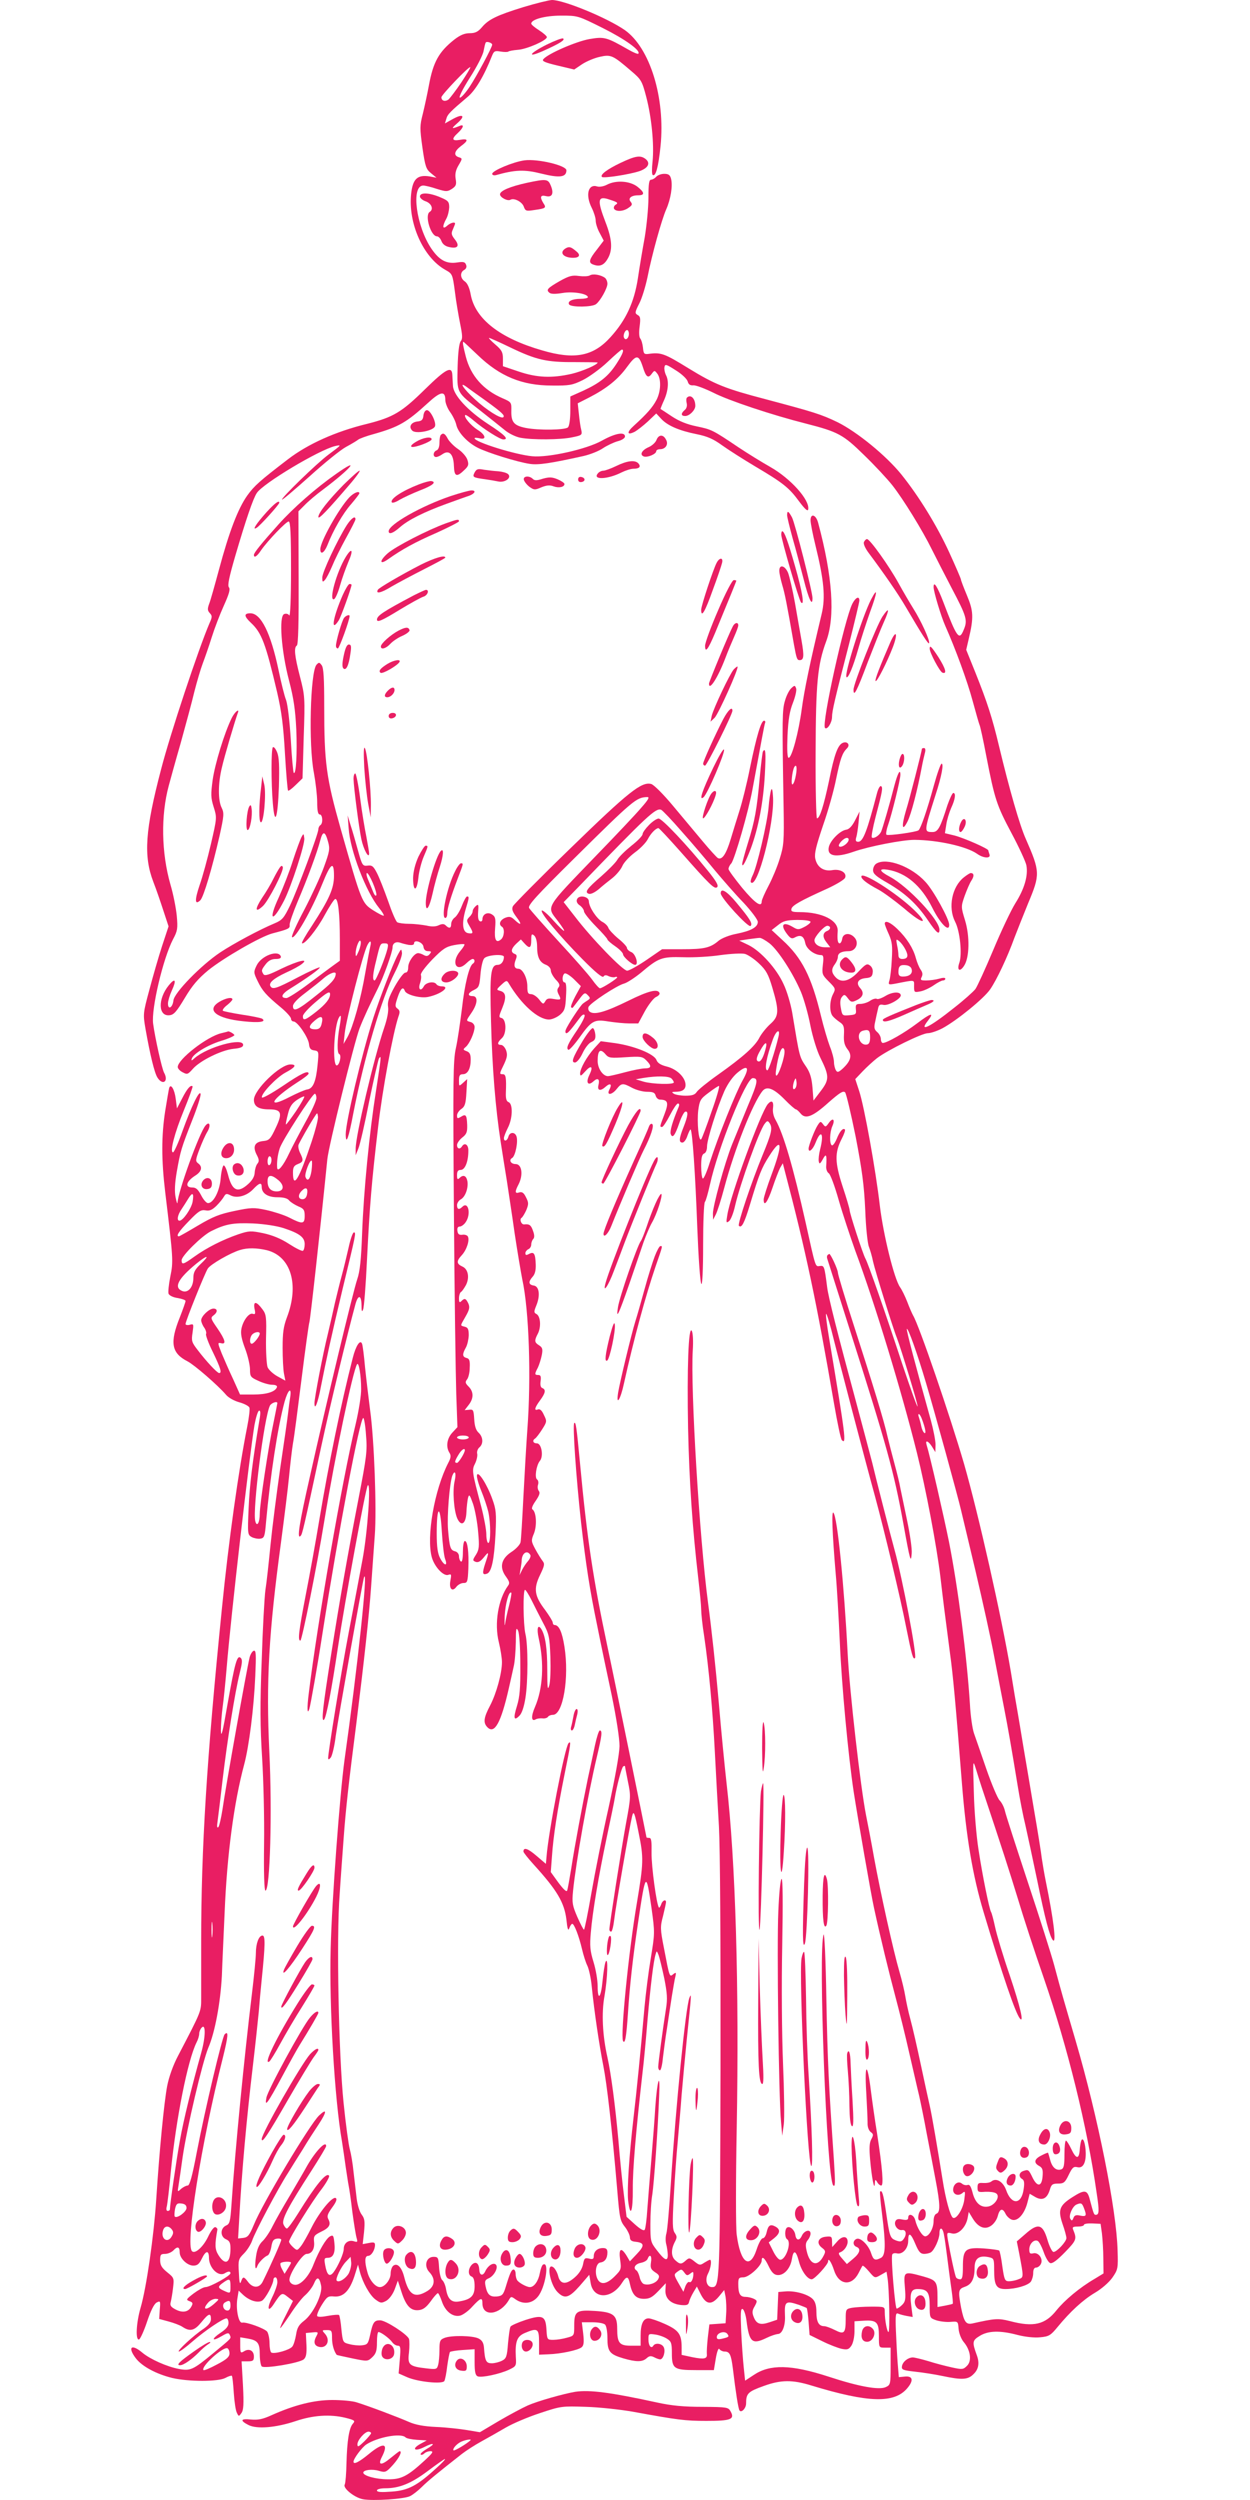 <?xml version="1.0" standalone="no"?>
<!DOCTYPE svg PUBLIC "-//W3C//DTD SVG 20010904//EN"
 "http://www.w3.org/TR/2001/REC-SVG-20010904/DTD/svg10.dtd">
<svg version="1.0" xmlns="http://www.w3.org/2000/svg"
 width="640pt" height="1280pt" viewBox="0 0 640 1280"
 preserveAspectRatio="xMidYMid meet">
<g transform="translate(0,1280) scale(0.1,-0.1)"
fill="#e91e63" stroke="none">
<path d="M2681 12764 c-136 -42 -180 -63 -214 -104 -20 -23 -34 -30 -62 -30
-26 0 -48 -9 -78 -32 -80 -63 -109 -115 -131 -235 -8 -43 -22 -108 -31 -145
-16 -62 -16 -74 -2 -175 14 -97 19 -110 44 -130 l28 -23 -37 7 c-61 9 -85 -13
-93 -90 -16 -150 62 -325 174 -388 37 -21 38 -21 50 -112 6 -51 19 -125 27
-165 12 -59 13 -77 3 -89 -8 -9 -14 -57 -16 -131 -3 -137 -8 -127 117 -225 47
-37 102 -81 123 -98 21 -18 56 -35 80 -40 61 -12 208 -11 267 2 49 10 52 12
46 38 -4 14 -9 51 -12 81 l-6 55 59 30 c89 46 148 93 194 157 47 64 59 64 80
0 16 -52 27 -61 45 -37 15 20 15 20 30 1 20 -28 18 -90 -5 -134 -20 -38 -49
-71 -116 -132 -38 -34 -35 -51 6 -30 12 7 42 30 66 52 l43 41 25 -27 c32 -35
92 -61 182 -79 55 -11 86 -25 130 -57 32 -23 109 -72 171 -109 142 -84 172
-108 224 -179 30 -40 44 -52 46 -40 9 48 -90 158 -194 217 -44 25 -117 70
-162 100 -135 91 -139 92 -215 108 -49 10 -89 26 -127 51 -30 20 -56 37 -58
38 -1 0 7 21 18 45 22 49 26 100 9 130 -5 11 -9 29 -7 39 3 17 8 16 58 -16 31
-19 57 -44 61 -57 4 -15 12 -21 28 -20 12 2 59 -16 104 -38 78 -40 300 -114
474 -158 164 -42 190 -56 296 -160 55 -53 120 -123 146 -156 55 -70 154 -230
203 -330 19 -38 64 -126 100 -195 78 -148 83 -166 62 -215 -23 -57 -35 -40
-104 142 -31 81 -50 111 -50 77 0 -23 38 -150 60 -199 52 -117 113 -283 140
-384 17 -63 33 -118 35 -122 3 -4 19 -76 35 -161 43 -221 53 -251 129 -394 38
-71 72 -145 76 -164 10 -53 -10 -121 -56 -194 -23 -37 -74 -145 -114 -241 -40
-95 -81 -185 -91 -199 -11 -14 -59 -57 -109 -96 -125 -100 -183 -128 -134 -66
35 45 15 40 -56 -14 -65 -49 -154 -100 -175 -100 -5 0 -10 9 -10 20 0 11 -8
27 -19 36 -15 13 -17 23 -10 53 4 20 10 48 14 64 4 22 9 26 28 22 24 -6 92 32
89 50 -3 19 -43 17 -78 -4 -20 -12 -40 -19 -45 -15 -6 3 -21 -1 -34 -10 -13
-9 -36 -16 -50 -16 -22 0 -25 -4 -23 -27 3 -26 0 -28 -34 -31 -35 -3 -36 -2
-43 38 -5 27 -3 46 6 56 11 14 15 13 30 -7 15 -20 20 -22 43 -11 35 16 42 38
21 62 -24 26 -13 48 27 52 26 2 34 8 36 27 3 15 -3 30 -14 38 -15 11 -22 7
-59 -32 -46 -50 -89 -60 -118 -27 -21 23 -21 41 -2 66 8 11 15 27 15 37 0 19
19 29 56 29 36 0 54 43 29 70 -24 27 -59 22 -63 -7 -2 -13 -8 -23 -13 -23 -10
0 -13 20 -10 62 4 56 -80 98 -195 98 -37 0 -45 3 -42 16 3 18 46 42 181 103
48 22 90 47 94 57 10 26 -25 46 -65 39 -45 -8 -79 15 -88 60 -5 26 5 65 40
169 26 74 56 181 67 238 22 105 31 132 56 157 17 17 2 37 -21 28 -26 -10 -44
-58 -71 -193 -28 -132 -48 -194 -62 -194 -4 0 -8 152 -7 338 1 355 10 449 54
568 47 127 33 331 -41 607 -11 42 -39 51 -39 13 0 -14 11 -71 25 -128 44 -179
52 -267 32 -351 -61 -255 -89 -390 -102 -487 -16 -120 -51 -250 -67 -250 -7 0
-9 39 -6 113 4 84 11 126 28 169 12 31 20 65 16 74 -6 16 -8 16 -25 0 -10 -9
-25 -38 -32 -64 -14 -47 -15 -84 -7 -542 3 -180 1 -200 -20 -267 -12 -40 -38
-102 -57 -138 -19 -36 -35 -72 -35 -80 0 -33 -33 -11 -100 69 -38 47 -70 90
-70 97 0 7 6 20 14 28 17 20 89 269 109 381 48 260 60 326 64 338 3 6 1 12 -5
12 -15 0 -38 -76 -72 -241 -16 -81 -41 -180 -54 -220 -13 -41 -33 -106 -45
-146 -23 -76 -44 -108 -66 -96 -7 5 -41 42 -76 84 -35 42 -104 124 -153 183
-49 59 -99 109 -112 112 -49 13 -116 -40 -410 -326 -159 -154 -293 -290 -298
-300 -7 -15 -2 -28 18 -55 30 -39 25 -47 -9 -15 -18 17 -27 19 -48 11 -27 -11
-36 -34 -17 -46 15 -9 12 -51 -5 -65 -25 -21 -35 -2 -30 58 4 50 1 59 -16 70
-23 15 -49 1 -49 -25 0 -8 -6 -13 -12 -10 -9 3 -12 19 -10 47 3 39 2 43 -12
31 -9 -8 -16 -19 -16 -27 0 -7 -7 -20 -17 -29 -15 -16 -15 -19 0 -45 22 -37
21 -42 -5 -38 -30 4 -35 49 -14 122 19 63 19 66 7 66 -4 0 -16 -21 -26 -47
-10 -27 -27 -54 -37 -61 -10 -7 -18 -22 -18 -33 0 -22 -10 -25 -28 -7 -8 8
-18 9 -35 1 -16 -8 -38 -8 -63 -2 -22 4 -61 9 -89 9 -27 0 -55 4 -61 8 -7 4
-28 53 -47 109 -20 56 -45 120 -57 143 -18 35 -25 41 -48 38 -25 -3 -28 1 -49
77 -12 44 -29 103 -38 130 l-15 50 5 -65 c7 -114 89 -327 156 -409 16 -19 26
-37 24 -39 -2 -3 -27 10 -54 27 -58 38 -59 38 -166 415 -75 265 -85 339 -85
632 0 140 -3 195 -13 208 -12 16 -14 16 -27 2 -31 -39 -41 -408 -13 -552 9
-49 17 -117 17 -151 0 -44 4 -63 13 -63 15 0 18 -46 3 -55 -5 -3 -10 -13 -10
-21 0 -23 -107 -310 -145 -390 -31 -64 -40 -75 -78 -91 -77 -32 -211 -104
-279 -149 -99 -66 -236 -207 -240 -246 -4 -37 -28 -51 -28 -16 0 13 9 43 20
67 25 54 17 67 -16 26 -57 -70 -54 -160 4 -153 22 2 36 18 78 88 38 64 68 99
120 142 78 63 268 173 329 189 84 22 90 25 88 44 -1 10 18 64 41 119 50 117
100 252 116 314 13 50 25 47 40 -9 10 -35 7 -50 -21 -127 -17 -48 -63 -147
-101 -220 -39 -73 -67 -136 -63 -140 14 -14 99 134 155 272 44 109 60 119 60
42 0 -65 -24 -119 -113 -256 -31 -46 -54 -87 -51 -89 11 -11 77 70 116 143 24
44 48 81 54 83 15 5 24 -75 24 -209 l0 -107 -32 -23 c-18 -13 -76 -56 -129
-96 -53 -40 -104 -72 -112 -72 -34 0 -26 21 20 49 82 51 155 103 150 108 -3 2
-53 -20 -112 -51 -109 -57 -129 -64 -140 -46 -11 17 15 40 79 70 34 15 70 35
81 44 40 31 -17 18 -105 -24 -64 -32 -85 -38 -91 -28 -12 19 -11 22 12 52 14
18 30 26 51 26 19 0 28 4 26 13 -13 36 -100 4 -124 -46 -16 -33 -16 -37 5 -80
24 -50 43 -72 119 -135 29 -24 52 -50 52 -58 0 -7 6 -14 13 -14 20 0 75 -81
79 -115 2 -23 9 -31 27 -33 23 -4 24 -5 17 -74 -8 -85 -23 -122 -53 -126 -13
-2 -52 -19 -89 -38 -123 -64 -97 -14 38 74 32 20 58 40 58 45 0 19 -38 1 -132
-63 -57 -38 -105 -65 -107 -59 -6 18 74 102 120 127 51 27 61 42 26 42 -53 0
-187 -130 -187 -181 0 -34 24 -49 78 -49 63 0 70 -18 34 -94 -27 -58 -34 -65
-63 -68 -44 -4 -56 -27 -36 -68 14 -26 15 -36 5 -48 -7 -8 -13 -29 -14 -46 -1
-20 -12 -39 -33 -58 -54 -49 -83 -35 -104 49 -7 26 -16 47 -22 46 -5 -2 -12
-31 -15 -65 -5 -66 -37 -128 -65 -128 -8 0 -24 18 -35 40 -16 30 -26 40 -45
40 -41 0 -32 32 18 63 30 20 35 44 11 61 -14 11 -13 18 7 71 12 32 30 73 41
91 19 32 11 56 -10 31 -31 -36 -140 -337 -143 -394 -1 -10 -5 2 -10 27 -6 31
-4 71 6 130 19 108 23 121 79 264 26 65 45 125 43 135 -5 23 -46 -61 -93 -191
-21 -60 -43 -108 -48 -108 -18 0 8 100 55 214 27 66 47 121 45 124 -10 9 -28
-12 -53 -61 l-27 -52 -6 47 c-6 51 -26 83 -34 57 -2 -8 -11 -60 -20 -116 -20
-128 -20 -252 0 -418 41 -341 42 -353 26 -431 -8 -40 -12 -80 -9 -88 4 -9 24
-19 47 -22 22 -4 40 -10 40 -15 0 -5 -13 -42 -29 -83 -53 -131 -43 -184 39
-226 35 -18 155 -122 197 -171 12 -15 43 -32 69 -39 25 -7 48 -19 51 -27 3 -7
-2 -51 -11 -96 -44 -221 -96 -590 -130 -934 -78 -773 -106 -1225 -106 -1703 0
-118 0 -246 0 -285 0 -75 5 -64 -118 -300 -26 -49 -47 -109 -56 -155 -16 -84
-40 -331 -56 -580 -12 -187 -50 -452 -80 -555 -23 -79 -27 -169 -8 -163 6 2
25 43 41 91 19 57 36 91 49 98 19 10 20 8 16 -37 l-3 -47 48 -13 c26 -7 59
-19 72 -28 38 -25 61 -19 96 24 37 46 49 50 49 16 0 -16 -12 -31 -37 -49 -53
-35 -140 -116 -127 -117 6 0 37 23 70 52 62 54 156 118 174 118 5 0 10 -11 10
-24 0 -16 -12 -31 -41 -50 -49 -33 -45 -47 6 -17 31 18 36 19 42 5 7 -18 12
-12 -87 -94 -102 -84 -115 -90 -174 -79 -60 11 -148 50 -188 84 -55 46 -76 28
-33 -29 32 -42 105 -81 186 -101 85 -20 235 -20 273 0 16 9 31 13 33 11 3 -2
7 -42 10 -88 3 -46 10 -92 16 -102 9 -19 10 -19 23 -1 11 15 13 45 8 142 l-7
123 31 0 c28 0 32 4 32 25 0 30 -25 43 -51 26 -17 -10 -19 -8 -19 30 l0 42 36
-6 c53 -9 64 -22 64 -81 0 -29 5 -57 10 -62 13 -13 192 17 215 36 12 10 16 28
14 74 l-3 61 33 3 c30 3 32 2 22 -17 -17 -30 -13 -49 9 -56 42 -13 65 32 33
67 -15 17 -15 18 10 18 25 0 27 -3 27 -41 0 -32 9 -66 24 -86 1 -1 37 -9 80
-18 78 -16 78 -16 102 6 19 18 24 33 24 76 0 29 3 53 8 53 12 0 56 -32 70 -52
7 -10 20 -18 29 -18 14 0 15 -10 10 -71 l-6 -71 43 -19 c54 -24 180 -37 191
-20 4 7 11 42 15 78 5 35 11 67 14 71 4 3 33 8 66 10 l60 4 0 -66 c0 -51 4
-68 16 -73 20 -8 113 12 160 34 37 18 38 19 35 66 -4 78 6 105 46 122 66 28
73 23 73 -48 l0 -63 48 2 c63 2 152 21 170 36 11 9 13 26 8 70 l-7 58 54 0
c29 0 58 -5 65 -12 7 -7 12 -38 12 -69 0 -69 11 -83 82 -104 66 -19 97 -19
119 1 13 12 22 13 38 5 11 -6 25 -11 31 -11 16 0 29 42 18 63 -10 19 -43 23
-53 7 -11 -18 -25 0 -25 32 0 30 1 30 36 25 20 -3 47 -13 60 -22 21 -13 24
-23 24 -74 0 -79 10 -86 124 -86 l91 0 10 60 c6 36 14 55 18 48 5 -7 17 -13
27 -13 26 0 33 -15 42 -85 15 -125 28 -207 34 -216 9 -15 34 10 34 35 0 52 10
61 91 90 88 32 147 32 244 2 292 -89 424 -92 490 -14 34 40 29 64 -12 60 l-31
-3 -6 73 c-3 40 -7 115 -9 166 -3 81 -1 92 12 86 9 -4 29 -9 45 -12 l29 -5 -7
55 c-9 67 -1 88 31 88 51 0 63 -15 63 -85 0 -63 0 -63 34 -75 19 -6 52 -10 73
-8 38 3 38 3 41 -36 2 -23 13 -51 26 -67 35 -41 43 -97 17 -122 -19 -19 -24
-20 -78 -8 -32 7 -86 21 -120 32 -34 10 -70 19 -80 19 -25 -1 -51 -22 -55 -45
-3 -18 5 -21 67 -28 39 -4 102 -14 140 -22 100 -21 131 -20 160 10 26 25 31
57 16 97 -24 66 -23 75 15 98 43 27 104 29 194 5 39 -10 85 -15 115 -12 45 4
54 9 90 53 65 79 129 138 191 175 34 20 71 52 89 77 29 42 30 47 27 140 -5
206 -101 685 -214 1071 -64 219 -72 245 -111 391 -14 52 -75 244 -135 425 -60
182 -113 345 -117 364 -4 18 -16 42 -27 53 -10 10 -41 83 -68 161 -27 78 -55
160 -63 182 -8 22 -18 90 -21 150 -15 240 -61 598 -107 830 -26 129 -98 444
-115 498 -8 26 9 20 28 -10 l17 -28 1 38 c0 21 -11 77 -24 125 -76 272 -127
464 -123 468 6 7 53 -124 98 -276 43 -144 166 -592 179 -650 5 -19 38 -161 75
-315 36 -154 80 -352 96 -440 17 -88 39 -205 50 -260 21 -108 37 -200 69 -395
11 -69 29 -161 40 -205 10 -44 37 -170 60 -280 41 -201 65 -292 81 -309 19
-21 3 109 -36 299 -8 39 -17 93 -21 120 -3 28 -21 140 -40 250 -18 110 -43
254 -54 320 -11 66 -24 147 -30 180 -6 33 -22 127 -35 209 -48 283 -164 799
-239 1061 -72 247 -230 709 -261 760 -6 11 -20 43 -30 70 -11 28 -27 61 -37
75 -30 43 -85 267 -103 415 -21 183 -80 510 -106 589 l-20 61 38 40 c21 22 54
52 73 67 55 42 231 128 260 128 15 0 48 11 75 25 74 40 212 152 245 200 33 48
88 164 124 264 14 36 45 115 70 176 62 148 62 161 -12 330 -31 69 -84 254
-137 475 -35 147 -61 226 -120 374 l-48 119 13 56 c26 110 24 143 -9 222 -17
41 -31 77 -31 82 0 4 -27 67 -60 139 -63 137 -155 287 -246 400 -78 96 -225
216 -325 266 -85 41 -121 52 -369 118 -206 54 -259 75 -396 159 -122 75 -139
82 -204 73 -22 -3 -25 1 -28 32 -2 19 -8 40 -14 47 -6 7 -7 33 -3 62 5 40 4
51 -10 58 -15 9 -15 14 8 59 14 27 32 87 42 134 23 117 73 296 96 348 23 52
34 120 25 156 -5 20 -13 26 -35 26 -16 0 -34 -7 -41 -15 -7 -8 -19 -15 -26
-15 -11 0 -14 -21 -14 -92 0 -51 -9 -142 -19 -203 -11 -60 -27 -155 -35 -210
-19 -123 -61 -214 -140 -301 -88 -98 -184 -117 -350 -68 -216 62 -343 161
-366 286 -6 34 -17 58 -30 67 -24 16 -26 47 -3 59 10 6 14 16 9 27 -5 14 -14
16 -46 11 -53 -8 -90 11 -130 69 -79 115 -107 325 -43 325 9 0 40 -7 69 -17
49 -15 54 -15 78 0 21 14 24 22 19 51 -4 25 0 45 15 70 20 34 20 35 1 41 -28
9 -23 31 11 57 40 29 38 40 -5 32 -41 -7 -45 4 -10 36 28 26 33 45 10 36 -44
-18 -47 -16 -15 12 45 39 32 52 -21 23 l-41 -23 7 23 c6 24 22 39 107 111 41
33 86 108 127 212 10 25 15 27 44 22 19 -3 36 -3 40 0 3 3 25 7 49 9 45 3 148
48 148 65 0 5 -18 21 -40 35 -22 14 -40 29 -40 34 0 22 71 41 153 41 85 0 86
0 214 -64 114 -57 196 -116 181 -131 -2 -3 -25 6 -49 20 -114 65 -124 68 -201
55 -68 -12 -213 -75 -236 -103 -9 -10 7 -17 74 -33 l84 -20 40 27 c23 15 63
32 91 38 57 13 67 8 159 -71 53 -45 57 -51 79 -135 27 -104 41 -243 32 -331
-4 -35 -4 -65 1 -68 15 -10 29 40 40 148 25 247 -54 503 -183 594 -91 63 -312
154 -373 154 -17 -1 -82 -17 -145 -36z m-161 -193 c0 -13 -80 -162 -116 -216
-20 -30 -42 -55 -49 -55 -8 0 12 41 50 101 36 56 68 118 71 138 4 20 8 39 11
43 4 8 33 -1 33 -11z m-158 -193 c-27 -40 -57 -79 -65 -87 -17 -13 -37 -8 -37
11 0 12 141 160 148 154 2 -2 -19 -37 -46 -78z m858 -1287 c0 -22 -16 -36 -24
-22 -8 12 3 41 15 41 5 0 9 -9 9 -19z m-607 -70 c133 -64 186 -76 330 -75 64
0 117 -1 117 -2 0 -11 -78 -45 -133 -58 -101 -23 -178 -20 -272 12 l-80 27 0
39 c0 32 -6 44 -39 72 -22 19 -36 34 -32 34 4 0 53 -22 109 -49z m-167 -39
c113 -109 227 -156 379 -156 91 -1 106 2 159 28 32 16 89 57 126 92 37 35 70
64 74 64 13 0 5 -22 -28 -73 -41 -63 -84 -98 -171 -138 l-65 -29 0 -73 c0 -43
-5 -78 -12 -85 -14 -14 -150 -16 -216 -3 -60 12 -75 29 -74 86 1 45 1 46 -45
66 -98 42 -163 115 -188 213 -14 55 -18 76 -12 76 1 0 34 -31 73 -68z m43
-235 c81 -59 97 -74 88 -83 -11 -11 -88 38 -146 92 -57 52 -85 94 -42 63 10
-8 55 -40 100 -72z m1586 -1916 c-4 -23 -11 -44 -17 -47 -10 -6 -2 70 9 89 11
18 15 -4 8 -42z m-793 -168 c-27 -32 -130 -141 -229 -243 -265 -275 -256 -259
-198 -334 52 -69 42 -69 -20 -1 -29 33 -57 57 -61 53 -10 -10 87 -126 207
-248 68 -69 104 -98 109 -90 5 8 13 9 26 2 11 -5 25 -7 32 -5 6 3 12 2 12 -1
0 -7 -77 -56 -88 -56 -5 0 -23 20 -40 44 -17 24 -95 113 -173 197 -77 84 -145
161 -150 170 -7 14 37 62 229 252 306 303 320 314 375 316 15 1 7 -13 -31 -56z
m209 -121 c52 -58 127 -147 168 -197 41 -49 107 -125 148 -167 40 -43 73 -87
73 -98 0 -27 -34 -46 -109 -61 -37 -7 -74 -22 -91 -35 -43 -37 -74 -44 -186
-44 l-104 0 -80 -55 c-44 -30 -89 -55 -99 -55 -22 0 -182 165 -268 278 l-57
73 80 82 c351 364 391 401 419 391 7 -3 55 -53 106 -112z m-1582 -263 c12 -28
20 -56 18 -62 -3 -7 -9 -1 -15 13 -6 14 -17 42 -26 63 -9 20 -12 37 -7 37 5 0
18 -23 30 -51z m2241 -199 c0 -5 -14 -17 -32 -26 -29 -15 -34 -15 -59 0 -51
30 -66 11 -28 -38 17 -22 24 -24 40 -15 29 15 45 6 52 -30 6 -30 47 -61 81
-61 12 0 14 -10 9 -50 -5 -47 -4 -51 30 -85 36 -36 36 -38 22 -65 -18 -35 -19
-91 -2 -112 6 -8 23 -22 36 -31 21 -14 24 -23 22 -65 -2 -36 3 -54 18 -74 25
-31 18 -59 -23 -98 -23 -21 -29 -22 -36 -10 -5 8 -10 27 -10 42 0 15 -9 51
-21 80 -11 29 -32 100 -46 158 -48 199 -97 296 -197 387 l-55 51 32 25 c27 22
43 26 100 27 37 0 67 -4 67 -10z m100 -30 c0 -6 -6 -13 -14 -16 -24 -9 -26
-31 -5 -58 l20 -26 -28 0 c-30 0 -53 16 -53 36 0 18 50 74 66 74 8 0 14 -5 14
-10z m-1500 -97 c0 -54 13 -81 46 -93 14 -6 24 -18 24 -28 0 -11 11 -31 25
-47 20 -20 23 -30 15 -40 -8 -10 -8 -19 -1 -34 16 -30 14 -32 -23 -26 -27 5
-36 3 -44 -11 -10 -17 -12 -17 -32 9 -12 15 -30 27 -41 27 -16 0 -19 7 -19 40
0 43 -24 90 -46 90 -20 0 -25 16 -14 45 8 20 7 27 -5 31 -22 9 -18 27 8 52
l24 22 18 -20 c26 -29 35 -25 35 16 0 31 2 35 15 24 9 -8 15 -30 15 -57z
m1190 17 c44 -35 121 -154 161 -249 15 -36 37 -113 48 -171 12 -60 34 -131 51
-165 46 -93 47 -112 3 -170 l-38 -50 -5 66 c-4 48 -12 76 -31 105 -37 55 -34
45 -73 280 -8 45 -27 110 -44 145 -36 80 -117 169 -179 200 l-48 23 45 7 c25
3 51 7 59 7 7 1 30 -12 51 -28z m-2104 -41 c-12 -28 -15 -30 -15 -12 -1 31 21
83 26 62 2 -9 -3 -32 -11 -50z m60 26 c-3 -13 -15 -75 -26 -137 -22 -131 -63
-277 -91 -328 l-20 -35 6 55 c8 74 95 412 116 451 14 27 22 23 15 -6z m197 7
c17 -2 27 0 27 8 0 22 45 6 48 -17 2 -15 10 -23 24 -23 17 0 18 -3 8 -15 -9
-11 -17 -12 -30 -5 -10 6 -23 10 -29 10 -20 0 -51 -44 -51 -72 0 -18 -5 -28
-15 -28 -8 0 -32 -32 -54 -71 -31 -56 -38 -79 -34 -105 3 -21 -4 -59 -20 -106
-52 -153 -147 -555 -146 -620 l0 -33 14 35 c8 19 33 127 55 240 23 112 46 211
50 220 14 22 12 9 -15 -166 -34 -215 -63 -511 -71 -729 -5 -135 -11 -194 -25
-235 -21 -61 -158 -631 -243 -1013 -54 -237 -67 -322 -47 -301 9 9 14 30 106
459 47 218 135 581 175 728 14 50 30 47 31 -5 0 -32 2 -38 8 -23 5 11 14 126
20 255 14 278 23 392 57 680 22 191 76 481 104 565 9 24 7 32 -5 41 -13 10
-13 16 1 58 16 47 28 57 37 32 8 -20 82 -39 120 -30 66 14 116 54 68 54 -11 0
-23 5 -26 10 -11 18 -54 11 -65 -10 -16 -29 -31 -15 -19 17 5 15 7 33 4 41 -3
8 20 39 58 79 54 55 70 66 112 74 26 5 50 7 53 4 2 -2 -7 -18 -22 -35 -49 -59
-19 -113 34 -60 11 11 25 20 30 20 12 0 13 -17 1 -24 -19 -12 -42 -106 -56
-231 -9 -71 -22 -162 -31 -202 -14 -63 -15 -160 -10 -835 3 -419 9 -840 12
-934 l6 -171 -26 -28 c-28 -30 -34 -73 -15 -103 9 -14 8 -26 -6 -52 -71 -138
-113 -379 -84 -484 14 -49 61 -99 85 -89 15 5 16 2 10 -30 -8 -42 10 -60 31
-31 8 10 24 19 36 19 20 0 22 5 25 75 3 84 -4 140 -18 140 -6 0 -10 -25 -10
-56 0 -34 -4 -53 -10 -49 -5 3 -10 15 -10 27 0 11 -8 22 -19 25 -25 6 -29 18
-37 111 -6 70 8 239 22 277 13 32 21 13 12 -27 -12 -50 -4 -153 13 -192 20
-44 44 -29 47 29 1 28 5 61 8 75 6 22 9 18 26 -30 10 -30 22 -94 26 -143 7
-76 5 -91 -11 -117 -18 -28 -18 -30 -1 -37 12 -4 24 2 41 23 27 34 28 30 7
-32 -16 -49 -14 -60 10 -51 23 9 36 71 43 202 5 106 3 127 -16 179 -27 76 -74
149 -79 123 -2 -10 8 -46 22 -80 14 -34 30 -82 36 -107 13 -59 13 -160 0 -160
-5 0 -10 20 -10 44 0 24 -12 88 -26 142 -48 181 -49 187 -31 222 8 17 13 40
10 50 -2 10 3 24 11 31 22 18 20 54 -4 76 -13 12 -20 33 -22 69 -3 47 -5 51
-26 48 l-23 -2 20 26 c27 34 27 68 0 95 -17 17 -18 23 -8 36 7 8 14 35 14 60
2 37 -2 47 -16 50 -22 6 -23 19 -4 53 8 14 14 42 15 63 0 31 -4 40 -20 44 -25
7 -25 2 4 53 20 35 22 47 14 66 -13 27 -19 29 -36 12 -9 -9 -12 -6 -12 14 0
15 5 30 10 33 6 3 17 20 26 36 19 38 11 81 -18 94 -31 14 -32 28 -4 58 26 28
42 79 31 97 -4 6 -16 10 -28 8 -16 -2 -23 3 -25 20 -2 14 2 22 12 22 8 0 22
10 30 22 29 41 14 110 -17 79 -17 -17 -27 -13 -27 9 0 10 9 24 19 29 24 13 40
60 34 94 -6 29 -22 34 -41 15 -9 -9 -12 -6 -12 15 0 20 5 27 19 27 22 0 39 43
39 98 1 31 -19 45 -33 22 -10 -16 -25 -12 -25 7 0 10 12 27 27 39 22 17 26 28
25 64 -2 52 -7 58 -32 42 -17 -10 -20 -10 -20 7 0 10 10 25 22 33 18 12 23 27
26 84 l4 69 -21 -19 c-21 -19 -21 -19 -21 12 0 25 4 32 20 32 25 0 40 29 40
75 0 27 -5 37 -21 43 -19 7 -19 9 -4 22 19 16 45 74 45 102 0 11 -9 22 -20 25
-25 7 -25 5 5 49 31 46 33 84 5 84 -29 0 -25 17 8 32 24 12 27 19 32 79 3 36
11 73 19 82 14 18 101 24 101 8 0 -23 -14 -41 -31 -41 -37 0 -42 -42 -35 -290
6 -238 23 -447 50 -620 8 -52 22 -140 31 -195 8 -55 27 -176 40 -270 14 -93
32 -199 39 -235 35 -159 46 -503 26 -770 -5 -69 -14 -222 -20 -340 -6 -118
-12 -225 -15 -237 -3 -12 -24 -35 -48 -50 -52 -35 -61 -79 -26 -126 17 -24 20
-33 10 -46 -50 -69 -71 -193 -47 -289 9 -37 16 -83 16 -102 0 -58 -29 -161
-60 -221 -34 -64 -37 -90 -14 -113 36 -36 69 23 109 199 9 39 20 89 25 112 6
23 10 79 11 125 0 70 2 79 12 58 6 -15 11 -86 11 -175 1 -118 -3 -163 -17
-209 -20 -64 -16 -80 13 -50 12 12 23 45 30 89 14 85 14 275 0 330 -11 48 -13
225 -2 225 4 0 19 -24 33 -52 14 -29 41 -81 59 -116 31 -58 34 -71 38 -175 2
-62 0 -128 -6 -147 -8 -28 -10 -13 -10 81 0 109 -10 176 -31 209 -17 26 -24 2
-13 -47 29 -129 22 -258 -19 -353 -21 -48 -19 -77 4 -63 7 4 22 6 34 5 11 -2
24 2 28 7 3 6 15 11 26 11 52 0 84 190 59 349 -12 76 -28 111 -51 111 -5 0 -9
6 -9 13 0 6 -18 35 -39 64 -55 72 -60 109 -26 179 23 48 25 57 13 72 -7 9 -24
36 -37 60 -22 41 -22 45 -7 81 16 41 12 110 -8 123 -6 4 0 20 17 44 19 28 23
41 16 50 -6 7 -8 22 -4 33 3 10 1 22 -5 26 -14 9 -4 73 14 95 20 23 9 90 -15
90 -20 0 -25 15 -9 25 6 4 22 25 36 47 24 38 25 41 9 73 -10 23 -20 32 -30 29
-22 -9 -18 8 10 46 28 38 31 55 12 63 -9 3 -12 16 -9 36 3 24 0 31 -12 31 -19
0 -20 4 -2 38 7 15 16 44 20 64 6 31 3 39 -14 50 -24 15 -25 24 -6 60 17 33
14 88 -7 100 -14 7 -14 12 -1 44 21 51 15 98 -13 102 -27 4 -29 19 -6 45 12
13 17 33 16 63 -2 56 -9 67 -34 54 -15 -8 -19 -7 -19 4 0 7 7 16 15 20 8 3 15
14 15 24 0 10 5 23 10 28 7 7 7 21 -1 42 -10 30 -19 36 -45 33 -15 -2 -26 27
-13 34 5 4 16 22 24 40 12 30 12 38 -2 65 -11 23 -20 29 -34 25 -23 -8 -24 3
-4 41 25 49 17 104 -15 104 -25 0 -36 21 -18 31 17 10 32 86 22 112 -9 23 -35
21 -41 -3 -6 -22 -23 -27 -23 -7 0 7 9 30 20 52 25 48 27 123 4 132 -11 4 -15
18 -14 47 3 78 0 96 -15 96 -19 0 -19 1 6 52 16 35 18 48 10 71 -6 15 -17 27
-26 27 -21 0 -19 13 5 35 25 23 23 98 -3 103 -14 3 -13 9 5 52 22 54 19 79
-12 87 -19 5 -19 7 7 31 25 23 28 24 38 7 64 -108 150 -185 206 -185 15 0 40
11 56 24 24 21 28 32 31 95 3 48 1 71 -7 71 -14 0 -14 37 0 46 6 3 27 -10 47
-29 l36 -36 -28 -51 c-15 -28 -25 -54 -22 -57 3 -4 7 -4 9 -2 2 2 16 21 32 42
26 35 30 37 44 22 14 -14 14 -17 1 -26 -8 -5 -20 -13 -25 -17 -13 -9 -79 -110
-88 -134 -4 -10 -2 -18 3 -18 8 0 22 16 69 79 11 15 20 20 24 14 4 -6 -13 -39
-36 -74 -49 -72 -60 -96 -47 -104 4 -3 29 24 55 60 64 90 77 97 150 85 33 -5
81 -10 107 -10 l46 0 34 63 c19 34 44 66 56 72 12 5 21 14 19 20 -8 24 -55 13
-160 -39 -116 -57 -172 -73 -196 -57 -8 5 -11 16 -8 25 8 20 146 111 182 120
15 4 54 29 87 56 91 77 106 82 217 79 53 -2 139 3 191 11 52 7 108 10 124 6
15 -4 48 -26 72 -49 37 -35 48 -55 69 -126 35 -118 33 -145 -11 -184 -20 -18
-44 -48 -55 -68 -22 -45 -84 -100 -212 -191 -54 -38 -103 -78 -110 -89 -9 -14
-23 -19 -57 -19 -25 0 -52 5 -60 10 -12 8 -11 10 7 10 36 0 53 11 53 35 0 38
-44 81 -95 94 -32 8 -48 18 -54 34 -12 31 -114 72 -211 86 l-74 10 -34 -37
c-38 -43 -72 -103 -72 -129 1 -15 5 -12 26 11 32 36 43 26 21 -19 -19 -39 -6
-57 22 -31 22 20 33 11 25 -20 -7 -29 11 -32 38 -7 23 20 33 12 18 -16 -16
-31 13 -28 38 4 24 30 31 31 79 5 21 -11 55 -20 76 -20 30 0 40 -4 44 -20 3
-11 13 -20 22 -20 41 -1 46 -15 23 -75 -25 -65 -25 -65 -12 -65 5 0 23 27 40
60 17 33 35 60 41 60 7 0 8 -7 4 -17 -32 -75 -46 -125 -41 -139 9 -25 22 -8
44 56 10 30 24 56 30 58 17 5 15 -20 -8 -78 -24 -60 -25 -80 -6 -80 8 0 20 16
26 36 7 19 14 33 16 31 9 -9 24 -226 34 -500 6 -155 15 -286 21 -291 5 -6 9
69 9 200 0 116 4 214 9 220 5 5 16 45 26 89 40 184 185 545 219 545 30 0 26
-22 -25 -142 -28 -68 -64 -157 -81 -198 -38 -96 -98 -314 -98 -354 l1 -31 13
25 c8 14 28 77 45 141 52 195 145 431 195 493 22 27 57 14 114 -44 27 -28 53
-50 57 -50 4 0 14 -9 24 -21 25 -31 62 -17 144 57 56 49 74 61 84 51 6 -7 30
-109 54 -227 33 -172 43 -247 49 -375 3 -88 12 -173 19 -189 6 -16 16 -49 21
-75 10 -46 103 -345 122 -391 21 -54 109 -343 106 -351 -2 -5 -36 91 -77 213
-90 274 -176 519 -190 544 -13 23 -81 232 -81 249 0 6 -16 61 -36 121 -40 123
-41 172 -4 244 12 23 19 44 16 47 -10 10 -27 -10 -42 -48 -9 -21 -20 -36 -25
-33 -13 8 -11 68 3 99 15 34 2 45 -19 15 -15 -21 -17 -22 -29 -6 -12 16 -14
16 -28 -6 -15 -23 -46 -103 -46 -119 0 -24 22 -5 36 31 28 71 44 47 23 -35 -6
-23 -9 -51 -7 -61 3 -16 7 -14 21 11 17 32 21 24 17 -37 -1 -14 5 -30 13 -35
8 -4 31 -66 51 -137 20 -70 59 -187 85 -260 102 -274 238 -723 316 -1036 45
-181 101 -476 120 -635 15 -129 21 -176 49 -390 15 -107 29 -259 61 -665 22
-277 55 -473 111 -660 98 -327 163 -517 186 -545 22 -26 2 60 -52 221 -34 98
-67 209 -75 247 -8 37 -17 72 -21 78 -9 16 -43 181 -64 319 -11 69 -22 202
-24 295 -5 164 -5 168 10 120 8 -27 22 -70 30 -95 106 -317 142 -430 185 -570
27 -91 87 -275 134 -410 121 -351 221 -756 270 -1099 14 -92 13 -111 -5 -111
-9 0 -11 6 -30 78 -13 51 -26 53 -90 12 -66 -42 -74 -65 -50 -136 11 -31 20
-64 20 -73 0 -18 -49 -71 -66 -71 -7 0 -21 28 -31 62 -24 81 -48 88 -113 30
l-44 -38 12 -60 c24 -127 24 -124 -4 -134 -14 -6 -36 -10 -48 -10 -21 0 -24 7
-34 76 -5 41 -13 78 -16 81 -3 3 -39 8 -79 11 -95 6 -107 -4 -107 -94 0 -49
-3 -64 -14 -64 -8 0 -18 4 -21 10 -6 10 -30 123 -42 193 -6 37 -5 38 20 32 32
-9 71 29 81 77 l6 33 20 -33 c28 -46 62 -60 94 -38 14 9 29 30 34 48 10 40 25
45 40 14 6 -13 21 -27 33 -31 30 -10 65 30 80 90 l11 43 29 -17 c36 -20 60 -8
74 37 8 28 14 32 42 32 29 0 36 5 55 45 18 37 25 44 44 39 28 -7 44 20 43 73
-1 48 -14 85 -23 63 -3 -8 -7 -31 -8 -50 -4 -47 -19 -44 -43 7 -11 23 -23 42
-27 43 -5 0 -8 -32 -8 -70 0 -56 -3 -72 -16 -77 -25 -9 -47 9 -57 48 -5 19
-10 35 -11 37 -2 1 -17 -5 -34 -14 -37 -18 -41 -38 -11 -54 16 -9 20 -19 17
-53 -4 -52 -26 -56 -50 -9 -21 44 -23 45 -47 37 -24 -7 -28 -30 -7 -42 10 -6
12 -20 7 -52 -11 -80 -63 -82 -90 -3 -16 43 -51 63 -75 43 -7 -6 -25 -9 -42
-8 -25 2 -29 -2 -29 -23 0 -23 3 -25 40 -22 22 1 47 -2 55 -8 24 -15 -7 -64
-44 -68 -37 -5 -64 21 -77 74 -8 30 -15 41 -25 37 -8 -3 -21 0 -29 7 -19 16
-45 -3 -45 -32 0 -24 26 -34 47 -17 15 13 16 10 10 -35 -7 -48 -41 -101 -58
-91 -14 9 -38 98 -53 195 -26 162 -55 333 -66 380 -6 25 -26 118 -45 207 -19
90 -43 195 -54 235 -11 40 -22 93 -26 118 -4 25 -17 81 -30 125 -31 106 -97
404 -130 585 -14 80 -33 177 -41 217 -28 142 -84 632 -94 828 -18 350 -53 701
-73 720 -10 11 -6 -103 12 -315 6 -63 15 -221 21 -351 9 -213 43 -579 71 -764
20 -129 89 -527 104 -594 32 -148 77 -333 110 -456 19 -71 51 -200 70 -285 20
-85 42 -184 51 -220 8 -36 26 -123 39 -195 14 -71 34 -177 45 -235 24 -126 25
-166 5 -174 -9 -3 -15 -18 -15 -38 0 -36 -23 -78 -43 -78 -15 0 -42 44 -51 83
-7 28 -36 38 -36 12 0 -11 -8 -13 -30 -9 -22 5 -31 2 -36 -10 -8 -20 13 -47
34 -44 21 4 26 -22 9 -45 -10 -15 -18 -16 -40 -8 -30 12 -32 18 -51 149 -13
88 -20 111 -30 101 -2 -2 2 -53 10 -114 20 -160 18 -212 -5 -225 -31 -16 -39
-12 -51 24 -13 41 -54 81 -74 73 -20 -8 -21 -33 -1 -41 24 -9 18 -32 -17 -61
l-32 -27 -24 28 c-19 21 -21 29 -11 32 20 6 39 33 39 54 0 31 -28 32 -54 1
l-25 -28 -1 28 c0 26 -3 28 -32 25 -40 -4 -50 -34 -19 -57 18 -14 19 -19 8
-40 -30 -60 -71 -49 -87 25 -7 29 -5 42 6 55 7 8 14 23 14 33 0 25 -33 16 -45
-12 -12 -26 -29 -24 -33 6 -4 25 -27 46 -42 37 -13 -8 -13 -52 0 -60 24 -15
-6 -105 -35 -105 -9 0 -25 20 -37 45 l-22 44 27 21 c32 26 34 45 7 60 -26 14
-37 7 -45 -30 -4 -17 -12 -30 -20 -30 -7 0 -21 -26 -31 -57 -35 -106 -83 -70
-102 75 -5 34 -5 280 0 545 13 725 -6 1370 -52 1767 -10 90 -26 251 -40 415
-16 182 -37 377 -55 510 -44 333 -90 1094 -78 1291 3 47 1 89 -5 100 -17 30
-25 -195 -19 -501 6 -272 22 -507 52 -765 8 -69 15 -141 15 -160 0 -19 6 -80
15 -135 25 -171 44 -382 55 -595 6 -113 15 -285 21 -383 6 -111 9 -581 8
-1240 -3 -1107 -3 -1117 -44 -1117 -26 0 -37 37 -20 69 15 29 20 71 10 71 -3
0 -16 -7 -29 -15 -21 -14 -25 -14 -50 6 -25 20 -28 20 -45 5 -22 -20 -30 -20
-53 1 -22 19 -23 54 -4 92 13 24 13 31 1 48 -12 17 -13 48 -5 189 5 93 14 219
20 279 5 61 15 169 20 240 6 72 18 198 26 280 25 240 25 243 14 217 -19 -45
-70 -555 -95 -947 -8 -126 -18 -243 -23 -260 -5 -16 -5 -41 -1 -55 4 -14 7
-38 8 -53 1 -38 -16 -31 -56 22 -32 41 -33 46 -33 134 0 51 4 119 10 152 9 63
28 326 35 505 6 130 -10 83 -20 -60 -3 -52 -12 -171 -20 -265 -8 -93 -17 -210
-21 -260 -3 -49 -9 -95 -13 -101 -4 -8 -22 2 -50 27 l-43 39 -13 107 c-8 60
-21 189 -29 288 -16 174 -37 336 -56 422 -25 110 -31 227 -15 313 16 92 20
210 5 174 -4 -11 -11 -55 -15 -97 -8 -87 -25 -104 -25 -26 0 29 -9 84 -21 123
-18 58 -20 84 -14 151 9 108 39 285 82 490 20 94 38 181 40 195 11 68 36 161
44 166 5 3 9 3 9 1 0 -3 7 -38 15 -79 15 -72 15 -80 -9 -209 -24 -130 -86
-526 -86 -548 0 -6 4 -11 9 -11 5 0 12 28 16 63 6 56 77 468 91 526 8 35 13
23 34 -84 26 -127 25 -153 -9 -357 -43 -253 -85 -680 -71 -708 10 -18 17 20
25 140 9 140 25 286 51 460 40 270 42 272 70 79 17 -124 17 -127 -4 -255 -12
-71 -26 -183 -32 -249 -19 -218 -41 -438 -56 -565 -23 -198 -34 -369 -28 -427
11 -92 25 -58 24 60 -1 97 16 297 50 597 6 47 17 165 25 264 16 183 31 306 42
341 5 18 6 18 15 -5 5 -14 18 -67 29 -119 15 -76 17 -105 9 -155 -16 -101 -40
-280 -40 -299 0 -9 4 -17 9 -17 5 0 12 28 15 63 4 34 13 103 21 152 7 50 19
124 25 165 7 41 14 86 18 100 5 22 3 23 -11 12 -19 -16 -19 -16 -47 131 -20
101 -20 112 -5 168 8 33 15 65 15 70 0 17 -19 9 -25 -12 -4 -11 -9 -18 -11
-16 -12 12 -39 210 -38 280 1 60 -1 77 -12 77 -8 0 -14 1 -14 3 -1 8 -174 858
-200 977 -73 345 -104 548 -140 935 -18 191 -22 217 -30 209 -9 -10 10 -281
35 -509 25 -219 45 -347 82 -525 18 -91 52 -253 75 -360 24 -117 40 -221 40
-260 -1 -41 -22 -159 -56 -315 -31 -137 -70 -334 -88 -437 -18 -104 -35 -188
-38 -188 -3 0 -18 29 -34 65 -25 58 -28 72 -22 133 15 150 77 498 122 687 26
109 29 135 15 135 -5 0 -16 -35 -25 -77 -9 -43 -25 -118 -36 -168 -28 -135
-68 -348 -85 -460 -9 -55 -18 -106 -21 -114 -3 -10 -18 4 -45 40 l-39 54 6 80
c7 103 27 234 64 418 33 162 35 176 21 162 -19 -20 -104 -458 -113 -584 l-3
-34 -48 41 c-44 38 -67 46 -67 22 0 -5 24 -35 53 -67 119 -131 156 -193 167
-281 5 -49 9 -61 15 -44 4 12 11 22 15 22 10 0 34 -62 50 -130 7 -30 19 -68
27 -84 8 -16 19 -65 23 -110 13 -128 38 -296 59 -403 18 -90 44 -315 71 -633
13 -155 15 -160 42 -195 12 -16 22 -38 23 -49 0 -16 8 -22 30 -24 45 -5 46
-20 6 -62 l-36 -38 -17 29 c-28 45 -41 37 -33 -21 7 -48 5 -52 -28 -85 -40
-40 -71 -45 -87 -15 -17 32 -9 83 14 86 23 3 36 21 36 52 0 16 -6 22 -23 22
-28 0 -47 -17 -47 -42 0 -14 -5 -17 -24 -12 -22 5 -25 2 -31 -30 -5 -23 -20
-47 -42 -66 -44 -39 -74 -37 -85 6 -4 17 -15 37 -23 44 -40 33 -21 -85 20
-126 36 -36 58 -30 113 32 l49 57 7 -41 c13 -85 107 -85 161 0 23 36 32 35 40
-5 12 -56 31 -77 72 -77 29 0 43 8 74 40 l38 40 -2 -36 c-2 -43 28 -71 83 -76
27 -2 35 1 38 16 2 10 12 32 22 49 l18 30 21 -42 c27 -51 54 -54 92 -9 l27 33
7 -35 c3 -19 5 -58 3 -85 l-3 -50 -41 -3 -42 -3 -8 -67 c-4 -37 -6 -74 -5 -84
3 -25 -12 -29 -73 -17 l-56 12 0 38 c0 67 -14 88 -85 120 -35 16 -74 29 -84
29 -28 0 -41 -29 -41 -89 l0 -51 -50 0 c-59 0 -70 14 -70 88 0 69 -19 84 -115
90 -94 6 -105 -2 -105 -74 0 -53 0 -53 -37 -63 -21 -6 -52 -11 -70 -11 -31 0
-32 1 -35 51 -4 72 -19 79 -107 51 -39 -13 -73 -28 -77 -34 -4 -5 -9 -45 -13
-86 -5 -68 -9 -78 -31 -89 -14 -7 -37 -13 -52 -13 -29 0 -35 11 -40 80 -2 25
-10 38 -28 47 -30 15 -138 17 -174 3 -23 -9 -26 -15 -26 -62 0 -29 -3 -64 -7
-77 -6 -22 -9 -23 -61 -17 -87 10 -96 18 -88 81 3 29 3 61 0 70 -10 24 -119
95 -148 95 -30 0 -37 -9 -51 -75 -10 -46 -14 -50 -42 -53 -17 -2 -46 1 -64 6
-33 8 -34 9 -41 76 -3 37 -9 70 -12 73 -3 3 -28 1 -56 -4 -31 -6 -53 -7 -56
-1 -3 5 7 30 23 56 27 43 32 47 64 44 47 -4 79 29 104 105 l18 58 9 -35 c15
-57 51 -122 81 -144 26 -19 30 -19 55 -6 16 10 33 33 43 59 l16 44 18 -56 c23
-72 47 -99 88 -95 23 2 39 14 62 45 16 23 33 42 37 42 3 1 12 -18 20 -41 17
-52 56 -83 94 -74 15 4 44 25 63 47 42 45 51 48 51 16 0 -72 91 -60 136 18 10
18 12 18 34 2 39 -27 84 -22 113 13 39 45 62 186 27 165 -5 -3 -12 -22 -16
-43 -7 -40 -29 -72 -51 -72 -16 0 -55 21 -65 35 -4 6 -8 20 -8 33 0 12 -5 22
-10 22 -11 0 -19 -17 -41 -90 -12 -39 -18 -45 -45 -48 -35 -3 -49 9 -58 53 -5
25 -3 32 16 40 28 12 51 56 37 70 -13 13 -41 -5 -54 -33 -12 -27 -30 -23 -31
7 -2 34 -18 45 -38 26 -20 -21 -21 -54 -1 -61 10 -4 15 -20 15 -50 0 -48 -18
-67 -77 -77 -40 -8 -60 10 -69 61 -3 20 -12 42 -20 48 -7 6 -14 35 -16 65 -3
50 -5 54 -28 54 -38 0 -51 -47 -22 -78 33 -35 29 -73 -10 -97 -64 -39 -95 -21
-118 70 -13 52 -36 76 -57 59 -7 -6 -13 -24 -13 -40 0 -31 -30 -69 -55 -69
-23 0 -53 35 -64 77 -15 53 -14 83 4 83 16 0 35 30 35 56 0 13 -6 15 -31 10
l-32 -6 7 63 c5 54 3 68 -12 88 -11 14 -22 50 -26 84 -4 33 -11 94 -16 136 -4
42 -13 94 -19 115 -6 21 -21 129 -32 239 -25 245 -37 844 -20 1065 5 80 15
213 21 295 10 138 26 283 65 585 39 314 65 550 75 695 6 88 15 207 19 265 10
133 -3 490 -24 640 -8 63 -20 162 -26 220 -5 58 -12 111 -15 119 -9 26 -32 -8
-48 -72 -60 -234 -123 -542 -170 -822 -19 -115 -51 -292 -71 -393 -36 -187
-41 -232 -27 -232 8 0 86 388 122 610 55 334 146 768 168 805 9 14 21 -58 21
-126 1 -31 -12 -112 -28 -180 -68 -282 -197 -1024 -240 -1378 -10 -77 -8 -115
3 -80 6 20 42 222 66 379 85 542 193 1110 210 1110 4 0 11 -40 14 -88 7 -80 3
-111 -38 -323 -57 -294 -96 -518 -140 -796 -44 -278 -52 -351 -37 -338 12 12
39 155 71 369 36 240 143 821 153 831 17 18 -1 -242 -27 -380 -13 -71 -45
-238 -70 -370 -42 -221 -106 -617 -106 -647 1 -9 5 -7 14 4 7 10 19 59 25 110
13 93 138 794 145 813 22 53 -35 -475 -100 -935 -24 -175 -65 -721 -71 -967
-8 -296 20 -773 58 -988 5 -33 14 -91 19 -130 6 -38 12 -81 15 -95 3 -14 12
-74 19 -135 8 -60 18 -121 22 -134 6 -21 4 -22 -15 -16 -27 8 -51 -10 -51 -39
0 -24 -30 -91 -53 -121 -20 -25 -33 -13 -42 37 -6 34 -5 38 14 38 27 0 39 26
33 77 -4 37 -6 41 -22 33 -21 -11 -57 -74 -84 -142 -23 -62 -68 -111 -98 -106
-14 2 -24 11 -26 23 -4 28 65 135 88 135 26 0 42 25 38 62 -3 29 1 34 35 51
43 20 53 37 38 65 -8 15 -4 27 20 60 20 27 26 43 18 48 -17 10 -84 -71 -124
-151 -19 -38 -43 -81 -54 -95 -19 -24 -20 -24 -40 -6 -12 11 -21 23 -21 29 0
16 119 208 167 269 24 32 41 63 38 68 -13 21 -68 -46 -159 -193 -26 -42 -52
-77 -57 -77 -5 0 -13 10 -18 22 -9 25 23 87 145 276 41 64 74 119 74 124 0 31
-53 -24 -97 -100 -14 -26 -54 -94 -88 -152 -35 -58 -75 -129 -90 -159 -14 -29
-38 -64 -51 -76 -17 -16 -28 -40 -33 -77 -8 -50 -4 -80 7 -49 6 17 36 47 52
53 7 2 15 22 19 43 5 31 11 41 29 43 12 2 22 -1 22 -6 0 -9 -52 -127 -94 -212
-16 -35 -49 -37 -74 -6 -24 32 -28 32 -38 4 -6 -17 -9 -4 -11 46 -4 65 -2 70
26 98 16 16 35 46 42 66 13 41 134 270 184 347 17 28 51 82 75 120 23 39 60
96 82 129 42 64 43 84 2 45 -47 -44 -291 -452 -334 -559 -23 -55 -31 -65 -54
-68 l-27 -3 6 103 c13 239 37 505 70 783 13 110 26 234 30 275 3 41 10 116 15
165 18 176 19 225 4 225 -19 0 -34 -41 -34 -91 0 -22 -9 -115 -20 -206 -39
-321 -86 -797 -105 -1083 -6 -86 -9 -97 -28 -105 -30 -14 -30 -57 0 -70 18 -8
23 -18 23 -47 0 -75 -26 -90 -61 -35 -19 30 -20 53 -6 131 1 5 -4 11 -10 13
-7 3 -23 -18 -38 -50 -25 -52 -67 -89 -82 -73 -35 36 47 551 158 990 28 113
30 141 9 120 -12 -12 -100 -383 -142 -601 -24 -127 -37 -173 -47 -173 -8 0
-23 -8 -34 -17 -18 -17 -19 -17 -13 17 3 19 13 85 21 145 22 151 101 485 131
559 35 80 63 235 70 370 2 61 9 206 14 321 12 299 48 566 100 760 25 93 50
289 57 454 5 112 4 133 -8 129 -7 -2 -17 -18 -21 -34 -14 -56 -122 -659 -139
-779 -7 -44 -16 -84 -21 -90 -7 -6 -8 4 -4 30 3 22 15 119 26 215 24 202 63
445 87 542 13 52 15 70 6 79 -19 19 -30 -23 -68 -236 -25 -145 -33 -177 -34
-135 0 30 4 84 9 120 5 36 14 124 20 195 23 280 117 1092 143 1249 7 38 17 71
23 73 8 3 9 -11 2 -49 -35 -208 -50 -331 -55 -449 -6 -134 -5 -137 16 -149 12
-6 32 -10 44 -8 20 3 23 11 29 83 22 241 60 489 95 618 17 61 37 79 29 25 -3
-18 -8 -55 -11 -83 -3 -27 -21 -153 -40 -280 -18 -126 -41 -304 -50 -395 -9
-91 -20 -194 -26 -230 -5 -36 -14 -198 -19 -360 -9 -228 -8 -342 2 -500 7
-113 12 -312 10 -442 -2 -147 1 -238 7 -238 24 0 35 405 20 711 -17 360 -3
608 60 1074 16 121 35 272 41 335 6 63 15 140 20 170 6 30 25 179 44 330 19
152 37 282 40 290 5 16 54 457 92 835 7 69 137 595 165 670 20 52 55 127 94
205 29 58 75 186 75 210 0 21 18 31 40 23 8 -3 27 -8 43 -11z m-109 -19 c-12
-49 -58 -163 -66 -163 -12 0 -10 32 8 102 21 89 21 88 44 88 17 0 19 -4 14
-27z m-265 -130 c-2 -26 -23 -49 -103 -112 -92 -74 -116 -84 -116 -52 0 13 24
38 63 67 34 26 77 60 95 76 31 26 63 37 61 21z m-29 -104 c0 -22 -23 -51 -71
-89 -56 -44 -69 -49 -68 -22 0 9 28 40 62 69 63 54 77 61 77 42z m-44 -154
c-5 -18 -13 -25 -31 -25 -37 0 -38 16 -3 45 34 29 45 22 34 -20z m93 -9 c-13
-71 -14 -139 -2 -143 13 -5 1 -58 -13 -58 -23 0 -14 205 12 246 11 19 12 5 3
-45z m2716 -57 c0 -23 -5 -35 -16 -37 -40 -8 -60 61 -20 71 29 8 36 1 36 -34z
m-469 4 c-19 -79 -50 -173 -57 -173 -17 0 -5 67 28 158 17 47 39 58 29 15z
m-68 -70 c-13 -47 -28 -67 -41 -54 -6 6 -1 24 14 50 28 51 41 53 27 4z m89
-59 c-21 -72 -42 -97 -33 -39 11 75 27 118 38 107 8 -8 6 -28 -5 -68z m-905
36 c15 -17 26 -18 101 -13 77 5 86 4 106 -16 28 -28 27 -41 -6 -41 -16 0 -62
-9 -103 -20 -41 -11 -81 -20 -87 -20 -26 0 -53 39 -53 78 0 56 14 66 42 32z
m700 -132 c-34 -60 -126 -289 -168 -420 -15 -48 -31 -85 -36 -82 -4 3 -8 31
-8 64 0 42 4 59 15 64 9 3 15 18 15 36 0 36 51 197 89 284 18 39 43 74 67 94
53 44 64 27 26 -40z m-364 10 c7 -7 12 -16 12 -20 0 -12 -110 -9 -155 4 l-40
12 40 7 c68 11 130 10 143 -3z m633 -51 c-13 -13 -15 11 -4 40 7 16 8 15 11
-6 2 -13 -1 -28 -7 -34z m-428 -119 c-25 -73 -49 -137 -53 -141 -13 -14 -22
87 -15 148 7 51 11 59 53 90 25 19 49 35 53 35 5 0 -12 -60 -38 -132z m-2023
70 c0 -13 -25 -68 -56 -123 -30 -55 -68 -127 -84 -161 -30 -64 -59 -98 -61
-73 -2 28 2 65 13 99 11 38 167 280 180 280 4 0 8 -10 8 -22z m-105 -68 c-27
-39 -49 -69 -51 -67 -2 1 3 25 10 52 9 38 20 55 46 73 18 12 35 20 38 18 2 -3
-17 -37 -43 -76z m81 -154 c-65 -195 -96 -246 -96 -160 0 28 5 36 25 44 29 11
30 20 11 58 -7 15 -11 34 -7 42 7 16 54 100 80 140 16 25 16 25 19 3 2 -12
-13 -69 -32 -127z m-206 -95 c0 -11 -4 -23 -10 -26 -6 -4 -10 5 -10 19 0 14 5
26 10 26 6 0 10 -9 10 -19z m205 -55 c-7 -45 -21 -59 -31 -32 -6 15 23 92 32
83 3 -3 2 -26 -1 -51z m-169 -49 c32 -28 27 -57 -9 -57 -31 0 -47 18 -47 52 0
35 19 36 56 5z m-86 -34 c0 -33 31 -53 80 -53 32 0 52 -5 61 -17 8 -9 29 -22
47 -30 27 -11 32 -18 32 -48 0 -43 -11 -44 -79 -9 -28 14 -82 31 -119 39 -61
13 -76 13 -161 -5 -77 -16 -110 -29 -186 -74 -52 -31 -96 -56 -99 -56 -17 0 0
26 52 79 48 50 61 58 84 54 21 -4 34 2 56 23 16 16 33 37 39 48 9 15 13 16 33
6 32 -17 82 -4 115 30 32 34 45 38 45 13z m232 -38 c-3 -16 -11 -25 -23 -25
-23 0 -25 23 -3 44 21 21 32 13 26 -19z m-586 -39 c-7 -35 -49 -96 -67 -96
-15 0 -10 29 10 58 10 15 26 40 35 55 22 36 30 29 22 -17z m466 -134 c82 -27
108 -47 108 -82 0 -16 -4 -31 -9 -34 -5 -3 -37 13 -71 35 -43 28 -86 45 -132
55 -64 13 -72 13 -129 -6 -78 -27 -160 -68 -224 -114 -57 -41 -65 -43 -65 -18
0 22 103 124 150 148 74 37 113 44 215 40 60 -3 123 -13 157 -24z m-86 -113
c124 -31 167 -177 103 -344 -18 -48 -22 -80 -22 -156 0 -52 3 -112 7 -132 l7
-36 -40 22 c-22 12 -45 33 -51 47 -5 14 -9 80 -8 147 3 109 1 124 -18 149 -31
42 -48 44 -41 4 6 -26 4 -31 -8 -27 -19 8 -51 -34 -59 -77 -5 -24 1 -53 19
-101 14 -37 25 -85 25 -107 0 -36 3 -40 43 -58 23 -11 55 -20 70 -20 18 0 27
-5 25 -12 -8 -24 -53 -38 -121 -38 l-68 0 -35 78 c-20 42 -46 102 -59 133 -21
53 -21 56 -4 52 29 -8 23 16 -18 76 -34 49 -36 54 -20 66 22 16 22 35 0 35
-22 0 -63 -39 -63 -60 0 -8 7 -26 16 -38 8 -12 12 -26 9 -32 -3 -5 12 -47 35
-93 40 -83 47 -107 32 -107 -10 0 -66 60 -110 118 -30 39 -33 46 -26 89 6 44
6 46 -15 40 -11 -3 -21 -1 -21 4 0 15 99 261 114 284 14 22 117 81 165 95 38
12 86 11 137 -1z m-340 -72 c-28 -27 -36 -42 -36 -70 0 -47 -27 -79 -57 -67
-45 18 -21 63 71 139 59 48 74 47 22 -2z m304 -355 c0 -13 -30 -52 -41 -52
-13 0 -11 34 3 48 13 13 38 16 38 4z m90 -356 c0 -2 -9 -48 -20 -102 -26 -122
-70 -416 -70 -464 0 -47 -15 -71 -23 -38 -15 57 46 534 75 591 7 14 38 25 38
13z m3300 -81 c18 -47 23 -78 13 -72 -6 4 -13 19 -16 34 -3 16 -9 36 -12 46
-4 9 -4 17 -1 17 4 0 11 -11 16 -25z m-2320 -95 c0 -5 -13 -10 -30 -10 -16 0
-30 5 -30 10 0 6 14 10 30 10 17 0 30 -4 30 -10z m-20 -65 c0 -14 -32 -65 -40
-65 -14 0 -13 8 7 41 15 26 33 38 33 24z m-101 -557 c15 -39 -5 -36 -26 5 -12
23 -17 57 -17 127 0 143 18 150 26 10 4 -63 11 -127 17 -142z m436 21 c4 -5
-1 -19 -11 -31 -10 -11 -24 -32 -31 -46 l-13 -27 5 30 c3 17 6 37 6 45 1 38
28 56 44 29z m-109 -261 c-9 -35 -18 -76 -20 -93 -3 -16 -3 2 -2 40 3 63 22
132 34 120 2 -2 -3 -32 -12 -67z m-1519 -1690 c-2 -18 -4 -4 -4 32 0 36 2 50
4 33 2 -18 2 -48 0 -65z m-57 -599 c-48 -172 -90 -341 -109 -449 -18 -99 -51
-327 -51 -352 0 -4 -5 -8 -11 -8 -7 0 -9 9 -5 23 3 12 13 94 21 182 27 270 86
566 131 657 8 15 14 35 14 46 0 10 6 24 13 31 21 22 20 -49 -3 -130z m-75
-794 c0 -19 -48 -55 -60 -44 -3 3 -2 20 1 38 6 27 11 32 33 29 18 -2 26 -9 26
-23z m4595 -1 c15 -39 12 -44 -19 -38 -21 5 -30 2 -35 -12 -6 -15 -9 -16 -16
-4 -10 16 12 65 32 73 24 10 28 7 38 -19z m92 -130 c3 -27 7 -84 7 -127 l1
-77 -46 -28 c-77 -45 -153 -109 -195 -161 -58 -73 -117 -87 -238 -55 -60 15
-76 14 -192 -12 -33 -7 -43 7 -58 80 -16 87 -15 96 20 108 34 12 49 41 49 98
0 46 22 63 69 54 30 -6 31 -8 31 -66 0 -79 11 -98 58 -98 51 0 115 18 130 38
6 9 12 28 12 44 0 18 5 28 15 28 8 0 19 8 24 18 14 26 -12 62 -39 55 -16 -4
-20 0 -20 20 0 28 23 52 42 44 7 -2 21 -28 31 -56 10 -29 25 -55 34 -58 11 -4
35 14 76 56 59 61 61 67 42 114 -6 14 -2 17 24 17 17 0 31 4 31 9 0 5 19 8 43
7 l42 -2 7 -50z m-4763 22 c9 -11 10 -20 1 -35 -21 -40 -59 -14 -45 30 7 23
28 25 44 5z m3954 -28 c4 -18 11 -71 17 -118 6 -47 15 -118 21 -158 6 -41 9
-75 7 -77 -1 -2 -20 -6 -40 -10 l-38 -7 0 48 c0 82 -5 89 -71 108 -102 28
-103 28 -96 -55 5 -61 3 -73 -14 -90 -10 -10 -23 -19 -28 -19 -8 0 -30 255
-23 276 2 7 12 9 23 7 29 -8 59 24 59 64 0 47 13 41 37 -17 17 -40 26 -50 45
-50 12 0 28 4 34 8 18 11 44 69 44 97 0 36 17 31 23 -7z m-3913 -90 c0 -31 39
-68 70 -68 20 0 30 8 43 35 21 44 37 45 37 3 1 -51 49 -97 81 -77 18 11 29 11
29 0 0 -13 -105 -71 -128 -71 -10 0 -37 -15 -60 -32 -39 -30 -41 -33 -22 -40
17 -6 19 -11 10 -27 -15 -29 -45 -34 -80 -16 -25 13 -31 21 -26 38 3 12 9 45
12 73 6 50 5 52 -30 80 -28 23 -36 36 -36 62 0 28 3 32 25 32 14 0 33 8 43 18
20 22 32 19 32 -10z m3170 -45 c12 -48 43 -93 66 -93 15 0 84 76 84 92 0 21
17 -5 30 -45 24 -77 90 -85 126 -15 9 18 18 35 20 37 3 3 18 -11 34 -30 29
-34 29 -34 59 -17 l30 17 5 -32 c9 -53 13 -277 5 -277 -7 0 -19 61 -19 103 0
27 0 27 -69 27 -38 0 -83 -3 -100 -6 -30 -6 -31 -8 -31 -58 0 -73 -8 -80 -55
-56 -22 11 -46 20 -55 20 -28 0 -40 22 -40 72 0 34 -6 54 -19 67 -25 25 -91
43 -139 39 l-37 -3 -3 -71 -3 -71 -39 -13 c-47 -16 -67 -9 -81 27 -9 22 -8 34
5 55 14 26 14 29 -4 38 -10 5 -30 10 -43 10 -28 0 -37 16 -37 66 0 30 3 34 26
34 29 0 94 60 94 86 0 26 15 14 35 -28 14 -30 27 -44 43 -46 34 -5 68 32 76
79 8 52 21 49 36 -8z m-757 -6 c-4 -28 -1 -36 21 -51 21 -13 24 -20 16 -35
-11 -21 -50 -34 -74 -25 -8 3 -18 19 -21 35 -4 16 -11 31 -16 34 -19 12 -8 33
21 39 17 3 33 12 36 21 11 28 23 15 17 -18z m-1547 -56 c-15 -27 -51 -50 -62
-38 -8 8 22 71 47 97 l24 25 3 -27 c2 -15 -4 -40 -12 -57z m-296 54 c0 -3 -8
-17 -17 -31 l-16 -26 -13 24 c-7 12 -10 26 -8 30 6 9 54 11 54 3z m2015 -52
c11 -15 15 -15 29 -4 14 11 16 11 16 -2 0 -25 -11 -47 -21 -41 -5 3 -14 -7
-20 -22 l-10 -28 -25 44 c-24 42 -24 45 -8 57 23 17 24 16 39 -4z m-2085 -48
c0 -14 -12 -48 -26 -76 -27 -54 -24 -82 5 -40 42 64 44 65 74 41 l27 -21 -35
-70 c-20 -38 -33 -69 -30 -69 3 0 26 33 52 72 26 40 60 84 76 97 16 14 36 40
44 58 16 39 28 36 37 -9 9 -43 -41 -146 -88 -181 -26 -20 -35 -36 -40 -70 -4
-24 -12 -52 -19 -61 -13 -18 -92 -40 -108 -31 -5 4 -9 25 -9 49 0 23 -6 49
-12 58 -14 17 -108 51 -128 46 -18 -4 -33 67 -25 121 l7 43 21 -20 c33 -31 74
-44 98 -32 18 10 59 86 59 109 0 6 5 11 10 11 6 0 10 -11 10 -25z m-240 -20
c0 -39 0 -39 -35 -23 -31 14 -31 21 -2 41 32 23 37 21 37 -18z m-83 -90 c-42
-37 -65 -32 -30 7 9 10 26 18 37 18 19 -1 19 -2 -7 -25z m83 -10 c0 -16 -6
-25 -15 -25 -21 0 -31 30 -14 41 23 14 29 11 29 -16z m2911 4 c19 -7 36 -14
39 -16 3 -3 7 -35 10 -71 l5 -67 65 -32 c36 -18 81 -35 99 -39 30 -6 37 -3 50
16 9 13 16 45 16 74 l0 51 48 3 c66 4 77 -8 77 -79 0 -59 0 -59 30 -59 l30 0
0 -95 c0 -92 -1 -96 -25 -107 -35 -16 -139 3 -294 54 -191 62 -299 64 -382 8
l-44 -29 -7 67 c-4 37 -10 120 -13 185 -4 94 -3 118 7 115 7 -3 16 -29 20 -59
14 -112 29 -125 103 -89 22 11 48 19 58 20 22 0 39 43 36 95 -3 72 3 77 72 54z
m-366 -150 c9 -13 7 -15 -27 -23 -21 -5 -28 -3 -28 8 0 23 43 35 55 15z
m-2550 -98 c0 -18 -14 -31 -64 -57 -35 -19 -66 -32 -69 -29 -16 16 98 120 122
112 6 -2 11 -14 11 -26z"/>
<path d="M3323 8576 c-18 -18 -33 -39 -33 -47 0 -8 -25 -34 -57 -59 -31 -25
-64 -57 -73 -73 -9 -15 -46 -52 -81 -83 -74 -64 -87 -82 -65 -90 10 -4 30 6
50 22 18 16 50 42 71 58 20 16 43 43 51 61 7 18 36 49 64 70 28 20 58 51 67
69 15 29 40 55 54 56 4 0 53 -53 110 -117 155 -176 178 -198 191 -185 8 8 -5
31 -48 84 -104 129 -235 268 -252 267 -9 0 -32 -15 -49 -33z"/>
<path d="M3690 8226 c0 -23 142 -178 153 -167 12 12 -3 36 -73 120 -49 59 -80
77 -80 47z"/>
<path d="M2954 8195 c-4 -10 1 -22 15 -31 11 -8 21 -22 21 -30 0 -8 27 -42 60
-76 33 -33 60 -64 60 -68 0 -4 18 -20 40 -35 22 -15 40 -34 40 -41 0 -13 46
-54 62 -54 19 0 3 55 -19 65 -13 5 -23 15 -23 22 0 6 -20 28 -45 48 -24 20
-47 45 -50 54 -3 10 -17 24 -31 31 -29 16 -68 75 -69 105 0 26 -52 35 -61 10z"/>
<path d="M2038 7914 c-26 -48 -92 -219 -126 -324 -61 -192 -142 -534 -142
-598 1 -58 15 -20 39 108 56 287 145 590 212 720 23 45 39 89 37 102 -3 22 -4
21 -20 -8z"/>
<path d="M2276 7814 c-24 -23 -20 -44 9 -44 28 0 69 35 60 50 -10 15 -52 12
-69 -6z"/>
<path d="M2983 7470 c-52 -87 -60 -110 -39 -110 9 0 26 20 39 48 12 26 32 52
45 57 18 8 22 17 20 39 -2 16 -7 31 -13 32 -5 2 -29 -28 -52 -66z"/>
<path d="M3290 7491 c0 -19 43 -61 62 -61 24 0 19 34 -8 56 -35 29 -54 30 -54
5z"/>
<path d="M3163 7129 c-29 -46 -86 -189 -79 -197 11 -10 23 11 66 111 43 103
49 146 13 86z"/>
<path d="M3931 7147 c-37 -45 -192 -469 -207 -567 -7 -40 -6 -44 9 -32 9 7 23
43 31 80 26 112 123 382 151 418 13 17 16 17 25 4 17 -25 11 -51 -36 -165 -56
-136 -129 -353 -121 -361 14 -14 28 13 57 109 47 156 59 187 99 249 65 103 70
61 11 -97 -22 -59 -40 -116 -40 -126 0 -41 20 -15 45 59 14 42 32 88 39 102
l14 24 10 -39 c107 -406 164 -677 252 -1190 17 -99 35 -184 40 -188 25 -27 19
21 -64 516 -13 76 -20 135 -16 130 5 -4 22 -62 38 -128 26 -105 159 -614 213
-810 47 -173 131 -524 158 -664 30 -149 36 -170 46 -160 11 11 -65 410 -105
554 -23 84 -96 368 -114 445 -8 30 -44 168 -81 305 -97 359 -144 544 -150 595
-14 109 -15 111 -38 108 -23 -3 -20 -13 -72 222 -63 281 -113 454 -154 526
-11 19 -16 42 -13 62 4 33 -7 42 -27 19z"/>
<path d="M3216 7038 c-44 -82 -136 -279 -136 -292 0 -3 4 -6 9 -6 8 0 191 357
191 373 0 25 -25 -4 -64 -75z"/>
<path d="M3323 7033 c-3 -10 -37 -88 -76 -173 -98 -218 -157 -359 -157 -377 0
-24 25 1 40 40 41 104 145 349 166 389 35 68 55 126 43 133 -5 4 -12 -2 -16
-12z"/>
<path d="M3347 6853 c-42 -80 -224 -539 -246 -620 -17 -61 13 -19 43 62 15 39
39 102 53 140 39 104 154 387 165 408 5 10 7 23 5 30 -2 7 -11 -2 -20 -20z"/>
<path d="M3356 6638 c-14 -31 -34 -84 -45 -118 -12 -35 -25 -68 -30 -74 -18
-24 -109 -285 -117 -339 -11 -68 3 -39 58 119 28 82 61 178 73 214 13 36 32
81 43 100 25 43 56 139 48 147 -3 3 -17 -19 -30 -49z"/>
<path d="M1785 6413 c-10 -43 -25 -107 -35 -143 -10 -36 -25 -99 -35 -140 -9
-41 -25 -112 -36 -158 -26 -104 -69 -330 -69 -356 0 -43 18 2 33 84 27 137 54
261 111 500 69 285 70 290 58 290 -6 0 -18 -35 -27 -77z"/>
<path d="M3352 6367 c-11 -29 -35 -105 -52 -168 -17 -62 -38 -136 -47 -164
-21 -68 -79 -310 -88 -364 -12 -74 12 -38 30 47 49 222 110 446 161 596 39
113 37 106 25 106 -5 0 -18 -24 -29 -53z"/>
<path d="M4237 6374 c-3 -3 -4 -11 -2 -17 2 -7 55 -174 118 -372 186 -584 224
-720 272 -985 35 -195 39 -206 43 -153 2 24 -9 98 -23 165 -14 68 -30 143 -35
168 -4 25 -18 81 -30 125 -12 44 -28 107 -36 140 -17 78 -73 261 -173 571 -45
139 -81 259 -81 268 0 16 -37 96 -44 96 -1 0 -5 -3 -9 -6z"/>
<path d="M3122 5958 c-23 -93 -28 -133 -13 -124 13 8 43 150 39 183 -2 20 -10
2 -26 -59z"/>
<path d="M2936 4013 c-4 -21 -9 -46 -12 -55 -3 -10 -1 -18 4 -18 5 0 12 13 15
29 3 16 9 40 13 55 3 15 2 26 -4 26 -5 0 -13 -17 -16 -37z"/>
<path d="M3902 3850 c1 -111 3 -141 8 -105 11 65 10 203 0 235 -5 15 -8 -39
-8 -130z"/>
<path d="M3896 3628 c-9 -69 -17 -736 -7 -708 8 26 26 750 18 750 -2 0 -7 -19
-11 -42z"/>
<path d="M3997 3418 c-7 -205 5 -281 16 -102 10 149 9 294 -1 294 -5 0 -12
-86 -15 -192z"/>
<path d="M4117 3153 c-9 -259 -8 -335 4 -304 13 34 25 491 12 491 -6 0 -12
-73 -16 -187z"/>
<path d="M1569 3207 c-41 -66 -51 -87 -40 -87 13 0 81 100 81 117 0 24 -15 13
-41 -30z"/>
<path d="M4212 3093 c-1 -124 6 -173 19 -152 10 16 12 202 3 237 -13 48 -21
17 -22 -85z"/>
<path d="M3985 3013 c-8 -174 2 -955 14 -1078 l6 -70 8 58 c4 31 2 173 -4 315
-6 149 -8 400 -4 600 4 218 3 342 -3 342 -6 0 -13 -71 -17 -167z"/>
<path d="M1619 3144 c-19 -21 -119 -196 -119 -207 0 -31 75 64 119 151 26 52
26 85 0 56z"/>
<path d="M1522 2837 c-33 -56 -64 -111 -68 -122 -16 -43 30 10 93 107 65 100
72 118 50 118 -8 0 -41 -46 -75 -103z"/>
<path d="M4217 2895 c-29 -71 16 -1251 49 -1284 11 -11 11 13 4 124 -27 390
-33 514 -39 830 -3 198 -10 341 -14 330z"/>
<path d="M3116 2879 c-9 -27 -12 -89 -5 -89 10 0 24 89 15 97 -3 3 -8 0 -10
-8z"/>
<path d="M3882 2555 c-2 -327 3 -425 21 -425 7 0 7 41 2 123 -4 67 -11 235
-15 372 l-6 250 -2 -320z"/>
<path d="M4104 2774 c-15 -82 30 -1064 50 -1064 9 0 4 182 -14 470 -6 85 -12
260 -13 388 -2 127 -6 235 -10 238 -3 3 -9 -11 -13 -32z"/>
<path d="M4321 2685 c1 -60 4 -150 8 -200 7 -78 8 -66 9 95 1 105 -2 191 -8
200 -7 10 -9 -21 -9 -95z"/>
<path d="M1562 2753 c-23 -33 -122 -216 -122 -227 0 -19 25 14 89 118 39 63
71 119 71 125 0 20 -18 12 -38 -16z"/>
<path d="M1524 2543 c-108 -173 -179 -320 -145 -298 5 3 31 45 57 93 26 48 76
133 111 188 35 56 63 104 63 108 0 3 -6 6 -13 6 -7 0 -40 -44 -73 -97z"/>
<path d="M1587 2470 c-39 -46 -216 -371 -223 -410 -10 -52 5 -32 81 109 37 69
77 141 89 160 48 77 96 159 96 165 0 15 -20 4 -43 -24z"/>
<path d="M4431 2307 c-1 -36 3 -56 9 -52 12 7 12 62 0 90 -6 14 -9 4 -9 -38z"/>
<path d="M1588 2283 c-45 -50 -248 -405 -248 -435 0 -25 30 19 135 202 59 102
118 199 131 217 13 17 24 34 24 37 0 14 -18 4 -42 -21z"/>
<path d="M4338 2288 c-3 -7 -1 -49 3 -93 4 -44 8 -124 8 -177 1 -62 5 -99 13
-104 8 -5 9 27 3 132 -5 76 -9 162 -10 191 -1 52 -9 75 -17 51z"/>
<path d="M4435 2090 c4 -69 7 -140 7 -159 -1 -21 6 -39 16 -47 14 -10 15 -15
3 -37 -10 -18 -11 -46 -6 -104 8 -92 22 -164 24 -123 1 22 3 23 12 8 5 -10 15
-18 21 -18 13 0 6 88 -21 264 -11 67 -25 166 -32 221 -18 148 -33 145 -24 -5z"/>
<path d="M1583 2093 c-42 -55 -113 -177 -113 -194 1 -19 33 20 93 112 26 41
55 84 63 97 15 19 15 22 1 22 -8 0 -28 -17 -44 -37z"/>
<path d="M3561 2048 c1 -72 5 -68 12 10 2 28 0 52 -4 52 -5 0 -9 -28 -8 -62z"/>
<path d="M5430 1920 c-17 -32 -5 -52 27 -48 24 3 28 8 28 33 0 38 -37 48 -55
15z"/>
<path d="M5326 1871 c-16 -29 -7 -51 21 -51 18 0 35 37 28 60 -9 29 -32 25
-49 -9z"/>
<path d="M1392 1778 c-57 -103 -86 -168 -78 -175 7 -7 52 67 81 133 13 30 33
67 45 81 21 26 27 53 12 53 -5 0 -32 -42 -60 -92z"/>
<path d="M4360 1813 c1 -102 20 -297 31 -307 9 -8 10 6 5 54 -3 36 -9 116 -12
178 -7 112 -24 167 -24 75z"/>
<path d="M5390 1800 c0 -19 5 -30 14 -30 20 0 29 16 21 40 -10 32 -35 25 -35
-10z"/>
<path d="M5225 1790 c-8 -26 7 -45 30 -36 21 8 16 50 -7 54 -10 2 -19 -5 -23
-18z"/>
<path d="M5110 1735 c-13 -33 -13 -38 2 -53 9 -9 16 -8 30 5 24 21 23 50 -2
63 -17 9 -22 7 -30 -15z"/>
<path d="M3536 1718 c-10 -64 -16 -363 -7 -348 9 16 26 380 17 380 -3 0 -7
-15 -10 -32z"/>
<path d="M4937 1713 c-12 -11 -8 -40 6 -52 18 -14 52 21 44 44 -6 15 -38 21
-50 8z"/>
<path d="M4148 1678 c-7 -19 3 -58 13 -52 12 7 12 51 0 58 -5 4 -11 1 -13 -6z"/>
<path d="M5160 1650 c-12 -23 -6 -40 15 -40 13 0 25 21 25 46 0 21 -28 17 -40
-6z"/>
<path d="M4650 1559 c-10 -17 -9 -24 4 -37 12 -13 18 -13 31 -2 20 17 16 54
-7 58 -9 2 -22 -6 -28 -19z"/>
<path d="M1091 1528 c-9 -24 -4 -55 10 -64 18 -10 49 8 55 32 12 47 -48 77
-65 32z"/>
<path d="M3896 1505 c-21 -22 -17 -50 8 -50 29 0 44 31 25 51 -15 14 -18 14
-33 -1z"/>
<path d="M4082 1498 c-17 -17 -15 -53 3 -68 22 -19 37 0 33 40 -3 37 -17 47
-36 28z"/>
<path d="M4704 1465 c-7 -30 -1 -40 21 -32 20 8 20 57 0 57 -8 0 -17 -11 -21
-25z"/>
<path d="M4264 1446 c-9 -24 4 -48 23 -44 12 2 18 12 18 28 0 29 -32 41 -41
16z"/>
<path d="M4394 1448 c-12 -19 8 -48 32 -48 20 0 24 5 24 30 0 26 -3 29 -26 28
-14 -2 -28 -6 -30 -10z"/>
<path d="M1012 1428 c-15 -15 -15 -45 0 -54 15 -9 49 32 41 51 -6 18 -25 19
-41 3z"/>
<path d="M2770 1400 c-17 -32 -5 -52 27 -48 24 3 28 8 28 33 0 38 -37 48 -55
15z"/>
<path d="M3026 1405 c-20 -21 -21 -64 -1 -71 36 -14 62 50 31 75 -11 9 -18 8
-30 -4z"/>
<path d="M2015 1394 c-20 -21 -19 -47 4 -68 18 -17 20 -17 41 4 12 12 20 31
18 42 -4 28 -43 42 -63 22z"/>
<path d="M3842 1387 c-30 -32 -29 -57 3 -57 34 0 56 43 34 66 -13 13 -18 12
-37 -9z"/>
<path d="M2612 1378 c-7 -7 -12 -22 -12 -35 0 -18 6 -23 24 -23 13 0 29 7 36
15 10 13 10 19 -5 35 -21 23 -27 24 -43 8z"/>
<path d="M4447 1363 c-4 -3 -7 -15 -7 -25 0 -13 7 -18 25 -18 27 0 33 18 13
38 -14 14 -22 15 -31 5z"/>
<path d="M3566 1344 c-21 -20 -17 -58 6 -62 11 -2 22 6 30 23 9 21 9 29 -4 41
-14 14 -17 14 -32 -2z"/>
<path d="M2260 1329 c-17 -30 -5 -51 26 -47 38 4 55 35 30 54 -27 19 -43 18
-56 -7z"/>
<path d="M2466 1294 c-19 -18 -18 -55 1 -61 6 -2 19 8 29 22 15 23 15 28 2 41
-14 14 -17 14 -32 -2z"/>
<path d="M2742 1298 c-7 -7 -12 -22 -12 -35 0 -18 6 -23 24 -23 30 0 50 23 41
50 -7 22 -34 27 -53 8z"/>
<path d="M2836 1294 c-21 -20 -20 -53 0 -61 19 -7 34 13 34 44 0 29 -15 37
-34 17z"/>
<path d="M2943 1288 c-12 -27 -7 -48 11 -48 20 0 49 38 43 55 -9 23 -42 18
-54 -7z"/>
<path d="M1964 1275 c-8 -20 4 -65 16 -65 15 0 43 49 36 65 -7 19 -45 19 -52
0z"/>
<path d="M2570 1260 c-15 -27 -3 -60 20 -60 25 0 29 8 23 48 -6 36 -27 42 -43
12z"/>
<path d="M2080 1255 c-15 -18 -6 -61 16 -69 22 -9 34 1 34 29 0 52 -24 71 -50
40z"/>
<path d="M2640 1239 c-15 -27 -6 -49 20 -49 11 0 23 6 26 14 6 17 -12 56 -26
56 -5 0 -14 -9 -20 -21z"/>
<path d="M2290 1211 c-15 -30 -12 -71 6 -78 41 -16 70 43 38 78 -22 24 -31 24
-44 0z"/>
<path d="M3512 900 c0 -63 1 -63 8 -20 4 25 4 54 -1 65 -5 13 -8 -3 -7 -45z"/>
<path d="M5018 1199 c-22 -12 -24 -55 -3 -63 28 -10 46 5 43 37 -3 34 -15 41
-40 26z"/>
<path d="M988 1123 c-43 -24 -61 -43 -40 -43 10 0 112 59 112 65 0 11 -28 3
-72 -22z"/>
<path d="M4062 968 c-18 -18 -15 -46 6 -57 26 -14 44 2 40 35 -3 31 -26 42
-46 22z"/>
<path d="M4414 865 c-8 -34 1 -55 26 -55 28 0 48 43 30 65 -20 24 -49 18 -56
-10z"/>
<path d="M2800 12572 c-94 -47 -105 -72 -13 -30 80 36 108 54 96 61 -5 3 -42
-11 -83 -31z"/>
<path d="M3177 11966 c-69 -33 -106 -61 -95 -72 8 -8 143 13 193 30 45 16 57
42 29 63 -26 19 -51 15 -127 -21z"/>
<path d="M2685 11979 c-58 -8 -165 -53 -165 -69 0 -6 8 -9 18 -7 100 28 147
30 234 8 93 -23 128 -19 128 17 0 25 -147 60 -215 51z"/>
<path d="M2698 11864 c-87 -19 -138 -41 -138 -59 0 -16 39 -36 53 -28 18 11
58 -9 68 -33 9 -25 12 -26 57 -19 57 8 60 11 44 35 -19 31 -15 43 13 36 32 -8
42 13 25 54 -14 34 -23 35 -122 14z"/>
<path d="M3107 11854 c-15 -8 -37 -12 -48 -9 -48 16 -63 -43 -29 -110 11 -22
20 -51 20 -65 0 -14 9 -43 21 -64 l20 -38 -35 -46 c-40 -50 -44 -67 -20 -76
33 -13 55 -5 74 27 28 45 25 100 -10 190 -44 115 -40 136 21 115 43 -14 46
-17 30 -27 -7 -5 -10 -14 -7 -20 10 -16 48 -14 74 5 19 13 21 18 11 31 -15 17
2 33 38 33 35 0 34 14 -2 43 -39 31 -111 36 -158 11z"/>
<path d="M2150 11794 c0 -8 14 -20 30 -25 30 -11 41 -41 20 -54 -27 -17 6
-125 37 -125 8 0 18 -11 23 -24 6 -16 20 -27 40 -31 44 -10 55 6 29 39 -18 23
-20 31 -10 52 6 14 11 27 11 29 0 11 -25 4 -42 -12 -23 -20 -24 -1 -3 37 8 14
14 40 15 58 0 29 -5 35 -46 52 -56 24 -104 26 -104 4z"/>
<path d="M2897 11529 c-36 -21 -14 -49 38 -49 31 0 39 14 17 32 -28 24 -37 27
-55 17z"/>
<path d="M3020 11390 c-8 -5 -33 -6 -56 -3 -35 5 -51 0 -98 -26 -64 -37 -71
-45 -53 -60 9 -7 31 -7 68 -1 54 9 129 -4 129 -22 0 -4 -17 -8 -37 -8 -44 0
-69 -13 -59 -29 10 -15 119 -14 138 2 23 18 58 82 58 104 0 12 -6 25 -12 30
-21 16 -62 23 -78 13z"/>
<path d="M2175 10806 c-119 -117 -161 -142 -295 -176 -161 -39 -303 -103 -405
-181 -145 -111 -173 -136 -209 -186 -48 -68 -93 -186 -145 -380 -22 -81 -44
-161 -51 -177 -8 -23 -8 -32 4 -45 13 -14 13 -20 -1 -51 -56 -130 -202 -569
-248 -748 -82 -312 -91 -444 -40 -577 15 -38 38 -106 52 -149 l26 -79 -33
-100 c-18 -55 -47 -156 -65 -224 -33 -122 -33 -125 -20 -201 23 -131 46 -226
61 -249 27 -43 59 -20 34 25 -11 20 -46 177 -56 251 -10 76 51 334 102 432 23
43 25 55 19 121 -4 40 -18 111 -32 158 -47 164 -50 355 -9 507 7 26 34 125 61
218 26 94 58 212 70 263 13 51 32 116 43 145 11 29 32 89 46 134 14 45 42 118
62 162 27 60 34 84 26 94 -8 9 1 52 33 162 54 184 91 293 110 321 32 49 316
219 400 240 36 8 35 7 -35 -45 -60 -45 -242 -222 -236 -229 3 -2 66 52 141
119 75 68 159 136 187 151 28 15 56 32 62 37 6 5 43 19 81 29 127 36 168 60
275 158 65 60 90 65 90 16 0 -15 11 -43 24 -61 14 -19 28 -48 32 -65 8 -39 56
-91 109 -118 50 -26 205 -74 267 -83 44 -7 108 3 275 40 35 8 80 26 100 40 21
14 55 30 76 36 21 5 37 16 37 24 0 26 -50 17 -118 -21 -78 -44 -275 -88 -357
-80 -87 8 -295 73 -295 92 0 4 11 3 25 0 38 -10 32 18 -11 44 -34 22 -71 66
-62 75 2 3 22 -10 44 -29 49 -42 134 -96 151 -96 31 0 7 24 -78 79 -104 68
-178 148 -180 196 -1 16 -2 41 -3 55 -2 48 -32 33 -141 -74z"/>
<path d="M3517 10764 c-4 -4 -4 -17 -1 -29 3 -13 -1 -27 -10 -34 -21 -18 -20
-31 2 -31 22 0 52 30 52 52 0 38 -24 61 -43 42z"/>
<path d="M2168 10673 c-2 -22 -9 -29 -31 -31 -33 -4 -46 -28 -26 -47 18 -18
107 -1 116 22 8 20 -23 83 -41 83 -9 0 -16 -12 -18 -27z"/>
<path d="M2257 10573 c-4 -3 -7 -21 -7 -40 0 -21 -6 -36 -15 -39 -18 -7 -20
-34 -2 -34 7 0 22 7 33 15 34 23 56 0 58 -61 2 -55 14 -59 55 -19 20 19 22 27
14 51 -5 16 -27 41 -48 55 -21 14 -44 38 -52 52 -14 27 -24 33 -36 20z"/>
<path d="M3361 10547 c-5 -13 -23 -29 -39 -36 -35 -15 -49 -39 -26 -48 18 -7
64 12 64 27 0 5 8 10 19 10 29 0 45 25 31 49 -14 28 -38 27 -49 -2z"/>
<path d="M2130 10538 c-22 -13 -30 -23 -22 -26 17 -5 102 27 102 39 0 16 -44
9 -80 -13z"/>
<path d="M3155 10414 c-27 -13 -57 -24 -66 -24 -9 0 -22 -6 -28 -14 -29 -34
50 -31 121 5 20 10 48 19 61 19 30 0 40 10 26 27 -17 19 -57 15 -114 -13z"/>
<path d="M1720 10373 c-103 -72 -219 -174 -295 -259 -86 -96 -125 -144 -125
-155 0 -18 16 -8 37 24 34 49 128 147 141 147 9 0 12 -63 12 -247 0 -148 -4
-242 -9 -234 -5 8 -16 11 -26 7 -28 -10 -15 -189 25 -341 24 -92 32 -150 37
-250 5 -120 -1 -234 -13 -222 -3 3 -10 79 -15 168 -6 97 -16 180 -24 204 -9
22 -26 92 -39 155 -40 190 -90 290 -144 290 -34 0 -33 -15 2 -48 56 -52 76
-106 135 -357 23 -100 32 -172 40 -314 6 -101 13 -186 16 -189 2 -3 20 10 39
29 l35 34 6 210 c7 204 6 213 -19 310 -28 108 -32 150 -16 160 7 5 10 119 9
347 l-1 340 31 31 c17 18 60 55 97 82 142 107 194 170 64 78z"/>
<path d="M2430 10381 c-12 -24 -10 -26 55 -35 22 -3 51 -8 65 -11 34 -8 71 18
52 37 -7 7 -29 13 -50 15 -20 1 -53 5 -74 8 -31 6 -38 4 -48 -14z"/>
<path d="M1759 10318 c-80 -82 -129 -144 -129 -165 0 -15 47 34 159 165 34 39
57 72 52 72 -6 0 -42 -33 -82 -72z"/>
<path d="M2682 10344 c2 -9 14 -25 28 -36 24 -17 28 -18 62 -3 27 11 44 12 62
5 27 -10 56 -4 56 12 0 5 -16 16 -35 24 -29 12 -43 12 -76 3 -30 -10 -42 -10
-51 -1 -18 18 -50 15 -46 -4z"/>
<path d="M2960 10345 c0 -10 7 -15 18 -13 21 4 19 22 -2 26 -10 2 -16 -3 -16
-13z"/>
<path d="M2145 10320 c-88 -34 -149 -75 -139 -92 3 -5 21 1 40 13 19 11 66 33
104 48 65 25 87 43 58 48 -7 1 -35 -6 -63 -17z"/>
<path d="M2307 10260 c-148 -50 -317 -145 -317 -180 0 -18 22 -11 57 20 43 38
123 78 238 120 50 18 102 37 118 42 30 12 36 28 10 27 -10 0 -58 -13 -106 -29z"/>
<path d="M1788 10253 c-54 -58 -148 -226 -148 -265 0 -31 20 -19 36 20 29 75
80 164 122 211 23 27 42 52 42 55 0 15 -29 3 -52 -21z"/>
<path d="M1365 10178 c-53 -59 -76 -95 -52 -81 16 8 117 120 117 129 0 15 -24
-3 -65 -48z"/>
<path d="M4030 10162 c0 -9 13 -62 28 -117 16 -55 41 -151 57 -212 26 -103 45
-142 45 -95 0 32 -89 382 -105 413 -18 33 -25 37 -25 11z"/>
<path d="M1776 10112 c-49 -77 -126 -242 -126 -269 0 -23 2 -25 13 -13 8 8 24
40 37 70 12 30 44 95 71 144 27 49 49 92 49 97 0 21 -21 6 -44 -29z"/>
<path d="M2284 10121 c-94 -34 -259 -119 -299 -154 -43 -38 -43 -62 1 -31 72
51 139 88 247 135 64 29 117 56 117 60 0 12 -7 11 -66 -10z"/>
<path d="M4000 10063 c0 -25 91 -336 101 -347 19 -21 8 51 -30 184 -37 130
-55 180 -66 180 -3 0 -5 -8 -5 -17z"/>
<path d="M4423 10024 c-3 -9 7 -32 26 -57 77 -103 149 -207 187 -272 84 -143
118 -197 121 -188 5 14 -42 116 -80 176 -18 29 -53 88 -77 132 -48 87 -146
225 -161 225 -5 0 -12 -7 -16 -16z"/>
<path d="M1770 9948 c-47 -77 -88 -226 -60 -216 7 2 21 34 31 70 10 36 30 91
43 122 27 61 18 76 -14 24z"/>
<path d="M2155 9909 c-103 -53 -212 -117 -220 -128 -14 -24 17 -17 70 16 33
19 108 59 167 89 59 30 108 56 108 59 0 15 -55 -1 -125 -36z"/>
<path d="M3669 9918 c-17 -32 -79 -219 -79 -240 0 -44 20 -10 59 100 24 64 45
127 48 140 7 28 -13 29 -28 0z"/>
<path d="M3990 9878 c0 -13 7 -45 15 -73 13 -43 23 -92 60 -305 13 -72 16 -80
29 -80 22 0 24 20 10 100 -7 41 -23 129 -34 194 -12 66 -28 135 -35 153 -16
38 -45 45 -45 11z"/>
<path d="M3677 9676 c-37 -85 -67 -167 -67 -182 0 -40 15 -21 52 67 81 196
108 263 108 266 0 1 -6 3 -13 3 -8 0 -42 -65 -80 -154z"/>
<path d="M1755 9754 c-50 -114 -64 -197 -21 -131 12 18 66 169 66 183 0 2 -5
4 -10 4 -6 0 -21 -25 -35 -56z"/>
<path d="M2119 9752 c-157 -83 -188 -104 -189 -124 0 -17 25 -6 118 51 53 32
107 62 120 66 21 6 32 35 13 35 -4 0 -32 -13 -62 -28z"/>
<path d="M4460 9731 c-46 -90 -139 -385 -126 -398 8 -9 34 52 60 144 14 51 42
136 61 190 38 103 40 131 5 64z"/>
<path d="M4364 9709 c-39 -77 -159 -617 -140 -636 11 -12 36 27 36 56 0 30 14
90 87 373 29 115 53 215 53 223 0 25 -19 17 -36 -16z"/>
<path d="M4518 9643 c-31 -48 -148 -343 -148 -374 0 -41 17 -9 73 141 31 80
67 171 82 204 31 69 28 81 -7 29z"/>
<path d="M1762 9637 c-11 -13 -42 -120 -42 -144 0 -7 4 -13 10 -13 7 0 60 145
60 166 0 9 -18 3 -28 -9z"/>
<path d="M3752 9593 c-20 -37 -122 -284 -122 -293 0 -41 46 31 84 131 13 35
34 84 45 109 11 25 21 51 21 58 0 18 -18 15 -28 -5z"/>
<path d="M2040 9571 c-41 -22 -90 -66 -90 -81 0 -18 26 -11 49 14 12 13 40 32
62 41 22 10 38 23 36 29 -6 17 -20 16 -57 -3z"/>
<path d="M4560 9515 c-55 -127 -82 -196 -77 -202 7 -6 59 97 89 175 26 69 17
91 -12 27z"/>
<path d="M1760 9444 c-8 -37 -9 -59 -2 -66 14 -14 28 15 36 75 6 38 4 47 -8
47 -10 0 -18 -18 -26 -56z"/>
<path d="M4760 9479 c0 -21 51 -117 65 -123 25 -9 17 20 -20 79 -36 55 -45 64
-45 44z"/>
<path d="M1984 9401 c-37 -23 -48 -37 -35 -46 11 -6 84 36 96 55 10 17 -28 11
-61 -9z"/>
<path d="M3757 9373 c-21 -24 -104 -200 -113 -238 l-6 -30 21 20 c19 19 125
254 117 262 -1 2 -10 -5 -19 -14z"/>
<path d="M1986 9264 c-19 -19 -21 -34 -3 -34 17 0 37 20 37 37 0 18 -15 16
-34 -3z"/>
<path d="M3703 9118 c-41 -79 -103 -216 -103 -228 0 -5 4 -10 10 -10 9 0 140
262 140 281 0 24 -22 4 -47 -43z"/>
<path d="M1186 9123 c-38 -78 -85 -233 -97 -315 -10 -75 -10 -92 5 -140 17
-54 17 -55 -14 -189 -17 -73 -43 -169 -58 -211 -26 -77 -25 -105 4 -77 17 18
60 163 98 329 23 104 24 117 11 144 -19 37 -19 124 1 206 12 54 66 236 81 278
12 29 -15 8 -31 -25z"/>
<path d="M1990 9134 c0 -9 7 -14 17 -12 25 5 28 28 4 28 -12 0 -21 -6 -21 -16z"/>
<path d="M1397 8974 c-9 -9 -9 -184 0 -288 10 -120 25 -77 31 86 3 107 1 151
-9 176 -8 19 -17 30 -22 26z"/>
<path d="M1865 8870 c4 -63 13 -146 20 -185 l13 -70 1 61 c1 82 -19 275 -31
294 -6 10 -7 -25 -3 -100z"/>
<path d="M3652 8870 c-57 -119 -75 -173 -50 -152 20 16 111 228 105 244 -3 7
-27 -34 -55 -92z"/>
<path d="M4720 8966 c0 -11 -63 -258 -82 -318 -24 -81 -19 -109 9 -53 18 35
51 162 73 280 4 22 11 52 15 68 5 17 3 27 -4 27 -6 0 -11 -2 -11 -4z"/>
<path d="M3906 8952 c-2 -4 -10 -64 -16 -132 -15 -165 -25 -222 -61 -337 -16
-52 -29 -100 -29 -106 0 -23 18 10 44 78 39 106 64 236 72 378 6 115 4 142
-10 119z"/>
<path d="M4605 8909 c-8 -34 1 -51 15 -29 12 19 13 60 1 60 -5 0 -12 -14 -16
-31z"/>
<path d="M4781 8777 c-34 -124 -66 -217 -78 -228 -10 -9 -154 -29 -164 -23 -4
2 -1 24 7 47 20 57 64 235 64 260 0 34 -14 8 -31 -56 -25 -98 -61 -221 -68
-236 -10 -20 -38 -37 -47 -29 -4 4 5 51 19 105 36 136 38 151 28 158 -6 3 -15
-14 -21 -37 -50 -192 -71 -248 -96 -248 -12 0 -15 6 -10 23 4 12 9 47 12 77
l5 55 -23 -45 c-15 -30 -31 -46 -45 -48 -31 -4 -80 -53 -89 -87 -12 -49 34
-58 126 -26 80 28 251 61 312 61 119 -1 265 -33 320 -71 33 -24 73 -26 64 -3
-3 9 -6 18 -6 20 0 9 -123 63 -172 76 l-50 12 7 44 c3 23 15 62 25 85 21 45
25 77 11 77 -5 0 -18 -28 -30 -62 -37 -117 -49 -138 -76 -138 -45 0 -45 1 15
190 31 95 43 160 31 160 -5 0 -23 -51 -40 -113z m-437 -282 c-8 -19 -39 -37
-48 -28 -8 9 24 43 40 43 8 0 11 -6 8 -15z"/>
<path d="M1810 8813 c1 -45 28 -253 40 -309 11 -53 39 -104 40 -74 0 8 -7 47
-14 85 -8 39 -23 127 -32 198 -9 70 -21 127 -25 127 -5 0 -9 -12 -9 -27z"/>
<path d="M1337 8770 c-12 -96 -12 -175 -2 -180 15 -8 29 144 18 193 l-10 42
-6 -55z"/>
<path d="M3948 8755 c-4 -11 -10 -51 -13 -90 -7 -80 -60 -306 -82 -348 -8 -16
-12 -32 -8 -35 33 -33 120 300 113 435 -2 37 -5 51 -10 38z"/>
<path d="M3643 8738 c-18 -22 -53 -128 -43 -128 10 0 52 76 64 118 8 24 -5 30
-21 10z"/>
<path d="M1277 8672 c-14 -21 -21 -122 -9 -122 12 0 26 74 20 111 -2 17 -5 20
-11 11z"/>
<path d="M4921 8592 c-13 -25 -14 -52 -3 -52 5 0 14 12 21 27 15 32 -2 56 -18
25z"/>
<path d="M1544 8515 c-6 -11 -26 -65 -44 -120 -17 -55 -50 -139 -72 -188 -57
-122 -34 -136 27 -17 36 71 107 287 103 318 -3 25 -4 26 -14 7z"/>
<path d="M2142 8413 c-17 -38 -26 -76 -27 -108 0 -72 19 -72 27 0 3 33 16 82
27 108 24 56 24 57 10 57 -5 0 -22 -26 -37 -57z"/>
<path d="M2257 8443 c-24 -23 -77 -207 -77 -265 0 -53 18 -28 35 48 9 42 26
103 37 136 19 59 21 98 5 81z"/>
<path d="M4488 8379 c-10 -5 -18 -21 -18 -34 0 -19 15 -32 78 -68 87 -51 147
-106 203 -189 45 -66 59 -77 59 -48 0 50 -160 221 -254 271 -55 29 -59 44 -11
36 93 -15 171 -81 227 -192 42 -84 88 -131 88 -90 0 29 -81 177 -122 220 -71
78 -197 125 -250 94z"/>
<path d="M2331 8341 c-42 -81 -75 -241 -51 -241 6 0 10 10 10 23 0 26 18 85
54 180 29 76 30 77 16 77 -5 0 -19 -18 -29 -39z"/>
<path d="M1433 8359 c-6 -8 -21 -34 -33 -58 -12 -25 -38 -69 -58 -98 -38 -58
-37 -80 4 -42 29 27 108 181 102 199 -3 9 -7 9 -15 -1z"/>
<path d="M4935 8308 c-61 -48 -82 -154 -45 -227 25 -47 37 -166 22 -210 -14
-39 2 -50 24 -16 28 42 30 151 5 233 -21 69 -21 70 -2 125 11 30 26 66 35 79
15 23 13 38 -4 38 -4 0 -20 -10 -35 -22z"/>
<path d="M4410 8312 c0 -13 29 -36 86 -66 28 -15 87 -59 133 -97 96 -83 133
-87 49 -6 -91 87 -268 199 -268 169z"/>
<path d="M4530 8071 c0 -5 9 -29 21 -55 17 -39 19 -60 15 -129 -2 -45 -8 -93
-12 -106 -7 -23 -6 -24 32 -17 103 20 94 21 94 -14 0 -31 1 -32 32 -26 18 3
49 18 68 31 20 14 41 25 48 25 7 0 12 4 12 9 0 6 -12 6 -32 0 -18 -5 -48 -9
-66 -9 -28 0 -31 2 -23 18 6 12 5 23 -5 37 -8 11 -19 38 -25 60 -13 49 -46
102 -95 149 -35 34 -64 46 -64 27z m106 -133 c17 -33 12 -48 -17 -48 -12 0
-19 7 -19 19 0 10 -3 34 -7 52 -6 31 -5 33 11 20 10 -8 24 -27 32 -43z m32
-102 c5 -22 -13 -36 -45 -36 -17 0 -23 6 -23 23 0 31 9 39 40 35 15 -2 26 -10
28 -22z"/>
<path d="M4312 7888 c-29 -29 -2 -68 47 -68 27 0 27 20 0 54 -23 29 -30 31
-47 14z"/>
<path d="M1122 7670 c-68 -42 -14 -85 124 -99 82 -9 121 -3 95 14 -7 3 -52 13
-102 20 -50 8 -94 17 -98 20 -3 4 6 17 22 29 15 12 27 25 27 29 0 14 -35 7
-68 -13z"/>
<path d="M4690 7654 c-131 -52 -170 -69 -170 -76 0 -16 34 -7 109 26 42 19 93
41 114 50 37 15 48 26 25 26 -7 -1 -42 -12 -78 -26z"/>
<path d="M1133 7510 c-73 -17 -223 -134 -223 -173 0 -8 11 -20 25 -27 24 -13
27 -11 53 18 36 41 144 95 207 102 35 3 50 9 50 20 0 40 -183 -10 -249 -68
-15 -14 -18 -14 -14 -2 8 25 80 69 151 91 37 11 67 25 67 29 0 6 -28 22 -33
19 -1 -1 -17 -5 -34 -9z"/>
<path d="M1145 6926 c-20 -30 -14 -56 13 -56 26 0 44 24 40 52 -4 32 -33 34
-53 4z"/>
<path d="M1201 6840 c-19 -11 -9 -54 13 -58 25 -5 39 12 32 36 -8 24 -28 33
-45 22z"/>
<path d="M1040 6756 c-18 -22 -5 -48 22 -44 17 2 23 10 23 28 0 29 -26 38 -45
16z"/>
<path d="M4691 1036 c-15 -18 -6 -52 16 -60 23 -9 35 7 31 40 -3 32 -28 43
-47 20z"/>
<path d="M3031 876 c-18 -22 -10 -61 13 -61 26 0 44 30 30 52 -15 23 -29 26
-43 9z"/>
<path d="M2674 805 c-8 -21 2 -45 19 -45 20 0 40 27 33 45 -7 19 -45 20 -52 0z"/>
<path d="M992 760 c-74 -52 -92 -70 -70 -70 18 0 59 29 95 65 16 17 37 35 48
42 11 6 15 12 9 12 -6 1 -43 -21 -82 -49z"/>
<path d="M1960 780 c-6 -12 -8 -30 -5 -41 10 -29 59 -22 63 9 7 46 -38 70 -58
32z"/>
<path d="M2340 715 c-19 -23 -8 -50 23 -53 23 -3 27 0 27 22 0 32 -32 52 -50
31z"/>
<path d="M2945 554 c-59 -10 -191 -47 -243 -70 -29 -13 -96 -49 -149 -80 l-96
-57 -66 11 c-36 6 -107 14 -158 16 -64 3 -106 11 -140 26 -52 23 -205 81 -267
100 -21 7 -77 12 -125 12 -92 0 -193 -25 -311 -78 -46 -21 -70 -25 -105 -22
-53 6 -58 -5 -13 -28 43 -22 140 -14 242 20 89 30 175 36 254 17 48 -12 52
-15 39 -30 -20 -22 -30 -89 -33 -202 -1 -53 -5 -102 -9 -110 -11 -18 50 -67
93 -75 51 -10 214 1 242 16 14 7 41 28 60 47 31 31 84 74 205 169 22 17 67 46
100 64 33 18 89 50 125 71 36 21 114 54 175 74 108 36 112 36 235 32 69 -2
177 -14 240 -25 230 -42 267 -47 377 -47 125 0 146 8 124 48 -12 22 -17 23
-144 24 -97 0 -159 6 -232 22 -239 52 -345 66 -420 55z m-1045 -212 c0 -4 -16
-23 -35 -42 -29 -28 -35 -31 -35 -15 0 22 38 65 57 65 7 0 13 -4 13 -8z m176
-21 c5 -6 32 -11 59 -13 l50 -3 -33 -18 c-47 -26 -29 -41 20 -16 51 26 61 18
12 -10 -20 -12 -34 -25 -30 -28 3 -4 12 -1 18 5 7 7 21 12 33 12 16 -1 10 -10
-30 -47 -89 -82 -121 -98 -190 -97 -60 0 -125 18 -125 34 0 14 46 20 81 9 32
-9 36 -8 72 32 31 35 48 69 33 69 -2 0 -23 -16 -46 -35 -48 -40 -67 -38 -45 5
37 72 9 78 -67 15 -50 -41 -78 -55 -78 -39 0 16 43 73 65 88 58 38 177 60 201
37z m333 -15 c-17 -17 -82 -56 -87 -52 -7 8 19 37 43 46 22 9 51 13 44 6z
m-174 -142 c-99 -91 -145 -115 -229 -121 -54 -4 -76 -3 -76 6 0 6 17 11 43 11
72 0 133 25 218 89 45 34 84 61 87 61 4 -1 -15 -21 -43 -46z"/>
</g>
</svg>
